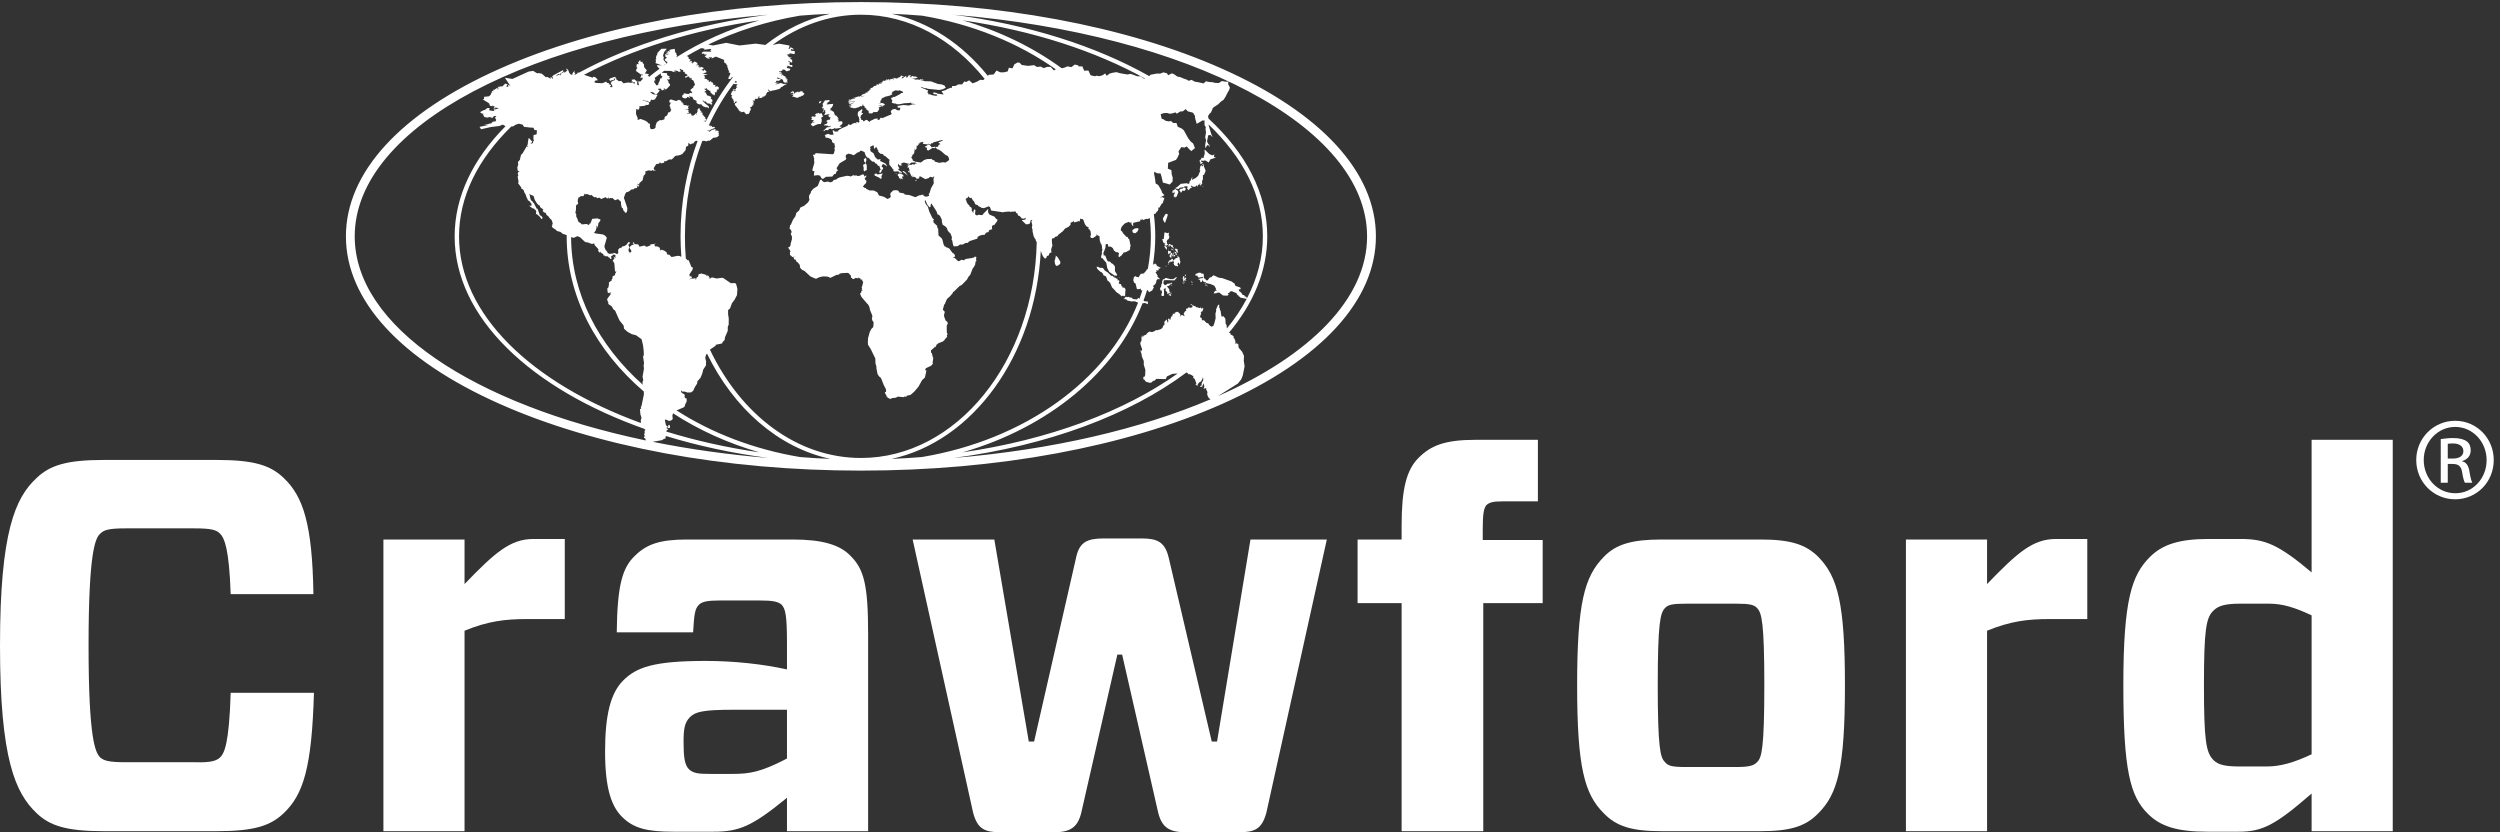 <?xml version="1.0" encoding="UTF-8" standalone="no"?>
<!-- Created with Inkscape (http://www.inkscape.org/) -->

<svg
   version="1.1"
   id="svg1"
   width="660.827"
   height="219.987"
   viewBox="0 0 660.827 219.987"
   sodipodi:docname="Crawford-Logo-White.eps"
   xmlns:inkscape="http://www.inkscape.org/namespaces/inkscape"
   xmlns:sodipodi="http://sodipodi.sourceforge.net/DTD/sodipodi-0.dtd"
   xmlns="http://www.w3.org/2000/svg"
   xmlns:svg="http://www.w3.org/2000/svg">
  <rect x="0" y="0" width="660.827" height="219.987" fill="#333333" stroke="none"/>
  <defs
     id="defs1" />
  <sodipodi:namedview
     id="namedview1"
     pagecolor="#ffffff"
     bordercolor="#000000"
     borderopacity="0.25"
     inkscape:showpageshadow="2"
     inkscape:pageopacity="0.0"
     inkscape:pagecheckerboard="0"
     inkscape:deskcolor="#d1d1d1">
    <inkscape:page
       x="0"
       y="0"
       inkscape:label="1"
       id="page1"
       width="660.827"
       height="219.987"
       margin="0"
       bleed="0" />
  </sodipodi:namedview>
  <g
     id="g1"
     inkscape:groupmode="layer"
     inkscape:label="1">
    <g
       id="group-R5">
      <path
         id="path2"
         d="M 563.879,37.941 C 537.523,12.648 504.848,2.121 431.074,2.121 H 205.527 C 132.805,2.121 99.078,12.648 72.734,37.941 30.566,78.012 0,145.469 0,371.012 c 0,226.597 30.566,294.047 72.734,333.051 26.344,25.281 60.071,35.839 132.793,35.839 h 225.547 c 73.774,0 106.449,-10.558 132.805,-35.839 38.988,-36.887 56.906,-92.731 59.016,-230.844 H 458.477 c -3.164,91.703 -12.649,111.742 -21.082,120.179 -7.372,7.364 -16.868,10.543 -50.594,10.543 H 249.789 c -33.723,0 -43.207,-3.179 -50.586,-10.543 -9.48,-8.437 -23.187,-34.808 -23.187,-222.386 0,-187.614 13.707,-212.903 23.187,-222.391 7.379,-6.351 16.863,-9.48 50.586,-9.48 h 137.012 c 33.726,-1.063 43.222,3.129 50.594,9.48 8.433,8.43 17.918,26.359 21.082,128.57 H 623.949 C 619.73,128.578 602.867,74.82 563.879,37.941"
         style="fill:#ffffff;fill-opacity:1;fill-rule:nonzero;stroke:none"
         transform="matrix(0.133,0,0,-0.133,0,219.987)" />
      <path
         id="path3"
         d="M 762.012,2.121 V 581.789 h 161.25 V 493.27 c 60.078,62.191 90.648,89.582 137.028,89.582 h 62.18 V 423.699 h -74.84 c -44.27,0 -77.989,-4.211 -124.368,-23.168 V 2.121 h -161.25"
         style="fill:#ffffff;fill-opacity:1;fill-rule:nonzero;stroke:none"
         transform="matrix(0.133,0,0,-0.133,0,219.987)" />
      <path
         id="path4"
         d="m 1564.08,146.5 v 96.969 h -106.46 c -61.13,0 -75.88,-4.219 -86.42,-14.75 -10.54,-10.539 -12.65,-23.18 -12.65,-49.528 0,-29.519 2.11,-45.332 10.54,-53.761 8.43,-8.442 20.03,-9.481 41.1,-9.481 h 45.33 c 33.72,0 55.85,3.153 108.56,30.551 z m -302.5,402.641 c 23.2,23.168 49.54,32.648 103.29,32.648 h 210.79 c 59.03,0 93.82,-10.551 114.89,-32.648 26.35,-26.352 34.79,-56.93 34.79,-154.93 V 2.121 H 1564.08 V 68.5 C 1494.51,11.609 1469.22,1.051 1417.57,1.051 h -79.03 c -51.66,0 -79.07,6.328 -102.25,29.508 -20.02,20.043 -33.72,53.77 -33.72,129.632 0,71.688 10.54,115.95 35.83,141.239 26.36,26.359 60.09,39.031 164.42,39.031 55.86,0 113.83,-6.332 161.26,-16.883 v 51.633 c 0,56.93 -3.16,68.519 -10.54,76.961 -7.38,6.316 -17.93,8.398 -42.17,8.398 h -82.2 c -22.14,0 -33.73,-2.082 -40.05,-8.398 -8.44,-8.442 -9.48,-20.031 -11.6,-54.813 h -151.77 c 1.06,94.852 11.6,128.59 35.83,151.782"
         style="fill:#ffffff;fill-opacity:1;fill-rule:nonzero;stroke:none"
         transform="matrix(0.133,0,0,-0.133,0,219.987)" />
      <path
         id="path5"
         d="m 1976.16,581.789 68.51,-401.559 h 10.54 l 83.26,364.68 c 6.32,31.61 22.14,38.988 54.82,38.988 h 75.87 c 31.62,0 46.39,-7.378 53.77,-38.988 l 85.36,-364.68 h 10.54 l 66.4,401.559 h 151.75 L 2516.86,38.988 C 2508.4,7.379 2494.71,0 2463.1,0 h -106.45 c -32.69,0 -47.43,9.512 -54.8,38.988 l -71.67,314.114 h -9.49 L 2149.01,38.988 C 2141.64,8.441 2125.82,0 2094.21,0 H 1987.76 C 1956.13,0 1942.44,7.379 1934,38.988 L 1813.84,581.789 h 162.32"
         style="fill:#ffffff;fill-opacity:1;fill-rule:nonzero;stroke:none"
         transform="matrix(0.133,0,0,-0.133,0,219.987)" />
      <path
         id="path6"
         d="M 2785.64,2.121 V 455.332 h -87.5 v 126.457 h 87.5 v 27.41 c 0,72.715 9.46,110.672 33.7,134.91 24.23,24.25 51.66,35.821 113.84,35.821 h 123.3 V 657.684 H 2988 c -21.11,0 -27.43,-2.118 -33.76,-7.383 -5.25,-6.321 -7.36,-17.93 -7.36,-46.36 V 580.75 h 119.1 V 455.332 H 2947.92 V 2.121 h -162.28"
         style="fill:#ffffff;fill-opacity:1;fill-rule:nonzero;stroke:none"
         transform="matrix(0.133,0,0,-0.133,0,219.987)" />
      <path
         id="path7"
         d="m 3308.38,140.18 c 6.33,-8.41 14.75,-10.551 42.17,-10.551 h 100.12 c 27.4,0 35.84,3.191 42.16,10.551 8.42,8.441 13.68,27.41 13.68,151.789 0,124.363 -5.26,143.312 -13.68,152.82 -6.32,7.383 -14.76,9.473 -42.16,9.473 h -100.12 c -27.42,0 -35.84,-2.09 -42.17,-9.473 -8.43,-9.508 -13.7,-28.457 -13.7,-152.82 0,-124.379 5.27,-143.348 13.7,-151.789 z M 3187.17,37.941 c -37.94,37.957 -52.69,90.637 -52.69,254.028 0,164.41 14.75,216.062 52.69,255.031 24.25,25.309 55.86,34.789 114.89,34.789 h 197.1 c 59.01,0 89.57,-9.48 114.88,-34.789 37.94,-38.969 52.68,-90.621 52.68,-255.031 0,-164.43 -14.74,-216.071 -52.68,-254.028 -25.31,-26.332 -55.87,-35.82 -114.88,-35.82 h -197.1 c -59.03,0 -89.6,9.488 -114.89,35.82"
         style="fill:#ffffff;fill-opacity:1;fill-rule:nonzero;stroke:none"
         transform="matrix(0.133,0,0,-0.133,0,219.987)" />
      <path
         id="path8"
         d="M 3787.93,2.121 V 581.789 h 161.26 V 493.27 c 60.08,62.191 90.64,89.582 137.02,89.582 h 62.17 V 423.699 h -74.84 c -44.25,0 -77.96,-4.211 -124.35,-23.168 V 2.121 h -161.26"
         style="fill:#ffffff;fill-opacity:1;fill-rule:nonzero;stroke:none"
         transform="matrix(0.133,0,0,-0.133,0,219.987)" />
      <path
         id="path9"
         d="m 4594.21,154.941 v 276.137 c -33.71,15.813 -57.96,23.184 -84.32,23.184 h -57.97 c -29.51,0 -43.2,-4.211 -52.68,-13.692 -14.77,-13.699 -19,-37.941 -19,-148.601 0,-110.66 4.23,-133.86 19,-148.617 9.48,-9.493 23.17,-12.653 52.68,-12.653 h 52.71 c 27.39,0 53.73,7.379 89.58,24.242 z m 0,-152.82 V 76.949 C 4521.47,13.719 4496.19,1.051 4448.76,1.051 h -61.13 c -61.14,0 -93.8,10.559 -119.1,35.828 -34.78,34.812 -48.48,85.391 -48.48,255.09 0,170.722 16.87,219.211 52.71,255.031 25.29,25.309 59.03,35.852 116.99,35.852 h 63.22 c 48.49,0 74.83,-10.543 141.24,-66.391 V 779.93 h 161.25 V 2.121 h -161.25"
         style="fill:#ffffff;fill-opacity:1;fill-rule:nonzero;stroke:none"
         transform="matrix(0.133,0,0,-0.133,0,219.987)" />
      <path
         id="path10"
         d="m 4864.81,742.684 h 10.04 c 11.39,0 21,4.082 21,14.824 0,7.539 -5.45,15.234 -21,15.234 -4.55,0 -7.73,-0.418 -10.04,-0.762 z m 0,-48.106 h -13.94 v 86.809 c 7.38,0.937 14.28,2.031 24.67,2.031 13.18,0 21.74,-2.695 26.97,-6.516 5.14,-3.855 7.91,-9.675 7.91,-18.015 0,-11.438 -7.54,-18.352 -16.91,-21.125 v -0.723 c 7.63,-1.348 12.81,-8.281 14.53,-21.016 2.2,-13.515 4.06,-18.71 5.58,-21.445 h -14.68 c -1.88,2.735 -4.05,10.703 -5.79,22.149 -1.99,10.976 -7.54,15.195 -18.65,15.195 h -9.69 z m 14.54,110.957 c -34.26,0 -62.31,-29.394 -62.31,-65.703 0,-37.012 28.05,-66.074 62.64,-66.074 34.57,-0.332 62.34,29.062 62.34,65.781 0,36.602 -27.77,65.996 -62.34,65.996 z m 0.33,12.18 c 42.52,0 76.5,-34.649 76.5,-77.883 0,-43.906 -33.98,-78.125 -76.83,-78.125 -42.52,0 -77.21,34.219 -77.21,78.125 0,43.234 34.69,77.883 77.21,77.883 h 0.33"
         style="fill:#ffffff;fill-opacity:1;fill-rule:nonzero;stroke:none"
         transform="matrix(0.133,0,0,-0.133,0,219.987)" />
      <path
         id="path11"
         d="m 2717.02,1184.31 c 0,-124.15 -113.45,-236.505 -296.64,-317.662 l 39.86,25.118 6.61,8.324 3.08,7.676 3.64,18.312 -1.67,11.156 0.51,9.454 -3.62,8.07 -7.16,8.469 -0.58,7.519 -0.79,-1.156 -2.53,3.387 -0.64,-2.36 -1.44,-0.359 -0.65,6.683 -2,4.653 -1.65,1.179 0.83,2.29 -3.52,3.031 -2.59,0.66 -0.9,3.496 -2.91,0.176 -0.05,0.027 c 48.9,58.297 76.41,123.297 76.41,191.857 0,85.62 -42.69,165.76 -116.74,234.11 l -0.98,4.75 2.4,4.1 3.58,3.52 3.8,8.94 5.43,3.8 4.4,2.7 6.27,6.14 5.03,3.34 3.52,5.49 4.33,8.49 3.38,5.92 1.33,4.3 -3.46,6.93 0.33,4.89 h -5.91 l -7,1.29 -5.85,-3.91 -6.96,0.13 -6.41,1.57 -5.72,0.23 -6.82,1.5 -4.22,-4.29 -3.74,0.75 -7.33,1.65 -6.9,1.14 -6.11,3.48 -5.94,-1.81 -4.2,2.6 -5.46,1.73 -6.57,2.89 -6.1,1.15 -6.28,4.46 -4.64,1.98 -7.41,-3.68 -2.45,3.86 -7.16,1.79 -6.04,-2.5 -7.09,0.1 -6.38,-1.28 -5.85,-1.05 -2.55,-2.76 c -105.05,59.34 -239.19,102.41 -389.26,122.06 467.77,-38.49 822.13,-221.05 822.13,-440.5 z m -1731.418,252.1 -0.852,-1.17 -1.621,1.39 z m -280.629,-252.1 c 0,219.45 354.547,402 822.347,440.5 -144.07,-18.87 -273.39,-59.37 -376.46,-115.09 h -2.88 l -0.79,-1.97 c -1.64,-0.89 -3.35,-1.74 -4.97,-2.66 l -0.75,-0.07 2.29,3.78 -1.99,0.19 v 4.23 h -0.92 l 0.46,-0.95 -0.41,-0.58 -0.57,0.15 -3,-3.98 1.4,-0.96 -2.27,-1.13 -1.6,-0.25 -3.13,3.28 -2.54,6.15 -3.18,2.98 -0.84,-1.65 2.59,-1.8 -6.41,-5.68 0.94,2.89 -6.35,-3.04 -3.06,-5.29 v 3.21 l -8.39,-4.14 4.74,4.47 3.95,0.27 5.77,4.52 0.85,0.73 -0.85,2.28 -18.59,-9.95 -3,-2.66 1.85,-3.52 -0.39,-1.63 -2.29,3.19 -3.15,0.39 1.67,-2.38 -1.09,-0.36 -5.31,3.13 h -4.22 l -7.67,6.82 -7.59,1.26 -1.14,-0.92 -8.44,5.15 -9.09,-1.38 -32.03,-14.62 -14.99,2.28 11.53,-17.33 -3.77,3.39 -1.4,-1.2 0.38,-3.24 -0.38,0.24 -3.98,1.11 3.33,3.5 -4.9,2.1 -5.743,-5.6 -5.223,-0.3 -0.238,-1.49 -1.434,0.68 2.227,1.89 -3.621,-1.89 -1.149,-0.97 2.907,-1.56 -1.758,-0.2 -0.449,-2.64 -1.243,0.89 0.872,1.95 -0.872,0.94 -7.449,-4.99 0.504,1.54 -0.504,0.16 -1.172,-2.47 2.278,-1.95 -3.243,1.51 -2.207,-2.53 2.586,-0.21 -3.05,-0.51 2.109,-1.59 -2.109,0.81 -0.454,-2.72 -3.738,-4.09 -10.027,-1.12 -0.125,-3.87 h 0.765 l -3.195,-1.38 10.914,-6.51 2.035,-1.78 1.032,-4.03 3.711,-1.12 1.839,1.84 -0.086,-1.84 3.54,0.5 0.593,-0.82 -1.75,-1.59 2.535,-2.07 0.332,1.37 7.422,-1.24 -5.054,-1.8 -4.375,1.02 -1.743,1.8 0.883,-1.8 -0.246,-1.47 1.996,-0.19 -1.492,-3.13 -8.105,0.94 -1.871,1.45 1.347,0.74 v 2.31 l -0.875,0.49 h -3.047 l -4.992,-3.02 1.059,-1.17 -3.172,0.24 -7.899,-4.21 3.368,-2.76 4.796,-0.79 -2.695,-0.93 3.195,-5.22 5.555,-1.2 5.633,1.2 2.168,-1.57 0.223,1.05 -1.657,0.81 h 1.434 l 1.652,-2.97 4.176,4.74 4.395,-0.58 -0.707,-2 h -2.399 l 2.902,-5.14 -1.21,-3.13 -5.25,-0.39 -3.336,-3.44 -2.864,-0.47 -11.215,-2.67 9.415,0.22 -18.559,-4.08 2.973,-4.74 19,4.35 17.23,2.16 6.992,2.74 5.489,-3.15 c -64.399,-64.94 -101.215,-139.59 -101.215,-219 0,-161.28 151.505,-303.017 378.845,-383.15 l 0.39,-1.922 -0.84,1.496 -0.98,-0.957 1.19,-1.464 -1.28,-1.387 0.58,-2.317 -1.3,-4.211 1.3,-2.554 -1.85,-3.594 3.08,-2.035 0.71,-3.203 -0.29,-0.215 C 941.543,850.441 704.973,1005.09 704.973,1184.31 Z m 1571.377,313.1 -2.77,0.38 -6.77,4.57 -6.83,0.09 -5.87,2.29 -6.87,2.43 -7.1,-1.15 -6.04,1.15 -2.09,0.35 -6.78,1.14 -6.06,1.97 -7.16,-1.05 -6.54,-1.74 -6.07,-4.49 -2.86,4.72 -4.99,-3.48 -6.42,-1.95 -6.18,0.91 -3.05,-1.1 -8.48,2.03 -4.24,9.39 -8.43,-0.4 -3.66,8.67 -7.3,-0.1 -0.98,2.19 -6.78,1.5 -6.72,-5.12 -7.82,1.53 -6.57,-2.78 -4.21,-0.82 -0.46,-0.27 c -56.44,41.29 -123.23,74.01 -197.08,95.34 139.55,-20.28 264.34,-61.04 363.27,-116.15 z m -956.82,-715.492 3.46,0.566 -0.58,2.68 1.35,2.258 c 63.13,-19.406 131.44,-34.141 203.34,-43.555 -80.4,6.606 -157.41,17.469 -229.88,32.094 l 19.01,3.402 z m 24.8,758.372 1.31,3.96 -1.88,2.32 0.59,2.08 -3.56,2.08 1.24,1.26 -1.42,5.05 -9.29,-1.84 -1.34,-1.45 1.18,-0.88 v -1.54 l -3.7,1.8 0.67,-2.72 -3.16,1.58 -0.18,-1.26 0.71,-0.92 4.82,-1.65 -7.52,0.49 6.6,-3.99 -7.59,1.8 0.99,-5.71 2.87,-0.69 -4.8,-4.7 2.7,-3.5 2.72,-0.47 -0.29,-3.21 c -0.34,-0.23 -0.67,-0.45 -0.99,-0.68 l -5.71,6.63 -0.76,1.96 0.76,3.97 -1.58,3.01 2.05,7.04 5.49,7.13 -10.75,-0.2 -7.51,-7.66 -1.2,-4.16 0.81,-0.56 h -1.39 l -1.61,-4.6 0.16,-2.41 h 1.21 l -2.25,-2.29 1.04,-2.48 -0.95,-4.19 13.04,-4.75 -10.06,0.76 0.63,-0.76 -0.63,-1.15 4.89,-5.48 c -7.07,-5.21 -13.98,-10.56 -20.72,-16.04 l -2.86,3.75 2.08,-0.43 0.08,2.1 -8.02,1.6 3.39,3.4 -1.96,1.94 3.81,-0.41 -6.32,7.39 -0.38,5.62 -2.75,2.96 -0.05,2.46 -3.15,-0.96 -1.11,1.19 0.66,1.34 -2.02,0.74 -3.34,-4.44 0.96,-1.29 -0.13,-2.39 -1.84,1.33 -1.67,-1.33 -0.43,-4.95 1.99,-1.82 -2.56,-3.09 v -3.28 l 9.49,-6.68 3.15,0.67 0.05,-2.5 -1.01,-0.47 0.57,2.05 -1.78,-0.75 -2.2,-6.3 2.49,0.17 0.92,1.24 -0.92,-0.25 0.64,1.73 1.79,-4.2 -4.92,-5.45 -4.08,0.57 0.45,-1.31 -0.45,-2.23 1.33,-1.65 v -3.25 c 0,0 -0.01,-0.02 -0.02,-0.02 l -1.31,0.82 0.45,0.92 -2.08,-0.92 v 1.49 l -1.74,0.96 1.74,0.95 -0.64,0.96 0.64,4.7 -2.91,-2.15 0.49,2.79 -1.84,-0.35 -1.39,2.17 -6.18,-0.9 2.81,-5.38 3.93,0.67 v -2.25 l -0.56,-0.72 -3.86,1.42 -1.79,3 -0.73,-0.45 1.57,-2.55 -8.57,0.88 -8.71,-1.58 -4.36,4.48 -6.03,-0.28 v 1.2 l -4.3,2.23 1.09,0.53 -1.38,1.86 0.61,0.32 -2.8,2.45 -9.59,-3.2 -1.94,-2.88 3.77,-2.23 1.31,0.26 -1.16,1.3 1.5,0.67 3.82,-1.02 0.19,1.8 -0.37,0.67 h 1.08 l -0.71,0.7 3.52,1.04 -2.56,-4.5 -5.31,-1.7 -0.58,-1.03 0.58,-0.17 -1.93,-1.8 3.62,-6.12 -0.51,-0.53 0.88,-1.24 -2.64,-0.24 v -1.45 l -2.68,2.93 2.47,0.84 -0.98,1.7 -2.29,0.83 -0.43,2.32 -0.91,-2.32 -0.19,3.28 h -3.46 l -1.58,2.71 -7.7,-3.25 -12.52,0.54 -4.03,1.8 1.48,0.75 v 1.49 l 2.25,0.66 -1.14,0.29 h 4.48 l -0.75,2.7 -4.57,4.23 -4.42,0.17 1.17,-1.84 -4.48,1.19 -13.79,4.68 -0.14,0.08 c 96.46,51.03 215.66,88.89 348.32,108.16 -60.19,-17.37 -115.69,-42.34 -164.75,-73.32 z m 750.2,-26.24 -6.5,7.07 -6.53,0.08 -7.25,-2.53 -6.07,3.09 -7.14,-0.86 -5.85,3.69 -5.74,-0.79 -6.34,-0.67 -5.67,0.8 -6.86,1.02 -3.99,4.25 -4.01,0.8 -6.45,-3.76 -3.98,-8.11 -7.04,1.29 -2.33,-7.24 -7.81,-1.94 -7.2,0.16 -7.16,3.47 -5.36,-7.31 -2.04,-0.77 -7.98,-0.28 -1.96,-2.18 c -51.03,63.34 -117.21,107.27 -190.94,123.26 20.26,-0.86 40.37,-2 60.18,-3.68 100.9,-16.93 192.11,-54.42 265.87,-106.65 z m -954.1,-332.71 5.44,2.72 2.11,0.51 4.99,-2.23 6.13,-5.81 4,-3.51 5.9,-1.03 6.69,-2.68 h 2.33 l 1.9,0.9 h 1.18 l 0.81,-1.92 h -0.81 v -0.59 l 8.33,-9 -0.65,-2.97 1.36,-2.27 2.64,-1.92 0.33,1.63 -1.07,0.55 h 1.26 l 2.2,-2.8 3.56,-1.8 0.24,-2.71 1.67,-0.72 0.13,1.28 1.18,-1.55 0.66,-1.31 0.64,0.89 4.64,-0.6 2.12,-2.73 1.52,0.66 0.55,-2.89 h 1.68 l 1.88,1.52 -1.73,2.27 0.34,1.17 5.62,4.15 3.58,-2.57 -0.89,-0.96 0.41,-4.06 -3.6,3.43 -0.13,-1.14 1.63,-2.69 -1.5,-2.55 -1.15,0.2 -0.75,-2.42 3.16,-4.93 1.3,-16.44 h 3.04 l -2.76,-4.46 -0.42,-2.85 -4.81,-2.37 0.09,-4.36 -2.03,-1.5 1.02,-1.54 -6.44,-4.96 0.41,-3.62 -1.21,-5.94 -2.27,-2.21 0.87,-7.93 2.91,-1.7 2.06,3.07 0.7,-2.25 v -3.26 l -2.43,-2.79 -4.48,-6.38 1.67,-5.36 1.25,-1.46 -0.8,-2.55 6.93,-4.61 3.53,-6.07 3.45,-2.74 8.43,-18.98 8.41,-10.62 0.92,-6.32 7.08,-6.254 8.24,-4.461 8.54,-2.269 10.94,-7.821 2.86,-11.8 1.27,-10.352 0.38,-9.277 -1.54,-3.004 1.97,-13.617 -0.91,-3.766 0.67,-7.078 -2.75,-15.434 1.39,-7.187 -1.39,-2.949 -0.07,-2.817 0.68,-3.328 c -88.31,78.555 -142.12,181.174 -142.64,293.454 z m 172.86,327.06 v -4.06 l 3.38,-2.51 -2.1,-1.95 2.1,-0.99 -4.89,-1.11 -0.13,-3.01 -3.02,-6.06 -0.3,-2.9 -3.34,-1.76 -4.74,6.75 0.81,4.71 0.22,-1.4 1.46,0.13 -1.44,5.08 c 3.92,3.09 7.95,6.09 11.99,9.08 z m 336.6,118.19 c -46.61,-10.11 -90.09,-31.46 -128.72,-61.86 l -19.21,2.58 -32.21,-3.66 -26.46,5.23 -25.96,-5.23 -9.8,1.79 c 55.23,26.79 116.66,46.48 182.21,57.47 19.8,1.68 39.9,2.82 60.15,3.68 z m -185.74,-134.36 -1.18,-0.27 1.12,-0.49 -0.71,-0.93 -1.08,0.27 1.08,-1.02 1.18,0.24 -0.12,-1.18 -4.27,1.78 c 0.68,0.86 1.26,1.8 1.93,2.66 z m -105.36,-647.796 2.32,2.382 0.39,2.922 3.28,6.5 -0.17,6.133 h -2.29 l -1.92,2.961 0.61,4.16 -7.01,4.715 -0.79,4.211 3.24,-2.785 3.95,0.308 5.81,-1.988 7.32,0.254 4.08,3.125 3.32,7.277 4.59,7.157 0.57,4.504 6.04,6.859 3.42,7.996 2.06,8.316 5.55,8.575 v 7.285 l 0.6,0.801 -1.16,1.859 -0.93,5.625 1.49,5.117 1.96,2.574 c 52.94,-108.675 141.46,-186.937 245.33,-209.246 -20.34,0.836 -40.53,1.973 -60.42,3.668 -91.76,15.348 -175.51,47.719 -245.42,92.692 z m -98.85,324.996 0.58,-0.77 -5.83,-2.43 -3.38,-3.29 0.41,-2.73 2.56,-3.41 0.61,-2.67 -3.08,-2.6 -2.46,3.7 -0.31,2.47 1.76,4.74 -2.01,5.35 2.52,2.07 0.72,2.12 -2.68,1.16 -1.97,-1.98 -1.15,-2.5 -5.01,-3.58 -5.23,-1.16 -1.44,-3.45 -0.47,1.16 -2.47,-0.5 -3.19,-3.65 0.37,-6.06 -2.31,-2.51 -4.76,2.18 -2.15,0.45 -1.51,-2.24 -1.17,1.17 -4.88,-1.17 -4.41,1.76 -0.46,2.25 -1.17,1.21 -2.76,3.42 -1.47,3.99 -0.56,2.66 4.87,17 -3.47,4.16 -4.22,2.26 -15.34,2.17 -2.41,1.25 3.39,4.46 1.62,6.28 -1.22,1.57 1.22,1.56 h 0.75 l -0.75,-1.56 1.1,-2.45 2.42,5.94 -0.7,0.75 0.77,0.75 -0.54,0.41 4.84,7.18 -0.73,1.78 -2.42,0.64 -1.17,-0.64 0.24,1.28 -1.64,0.65 -10.87,-1.03 -3.37,-8.86 -2.49,-1 0.15,-1.6 -1.59,-0.61 -3.62,1.93 -9.86,-0.88 -2.27,2.7 -3.03,1.51 -1.78,2.11 -1.35,4.44 -2.84,5.88 0.62,2.68 -1.93,3.86 1.16,6.39 v 7 l 1.58,3.09 2.38,0.41 0.26,1.88 -0.88,4.83 0.49,2.23 -0.84,0.69 h 1.35 v 2.97 l 4.53,2.49 -0.07,1.46 3.89,-0.62 2.51,0.62 1.8,4.74 0.94,-1.04 -0.53,-0.96 3.98,1.2 7.44,-2.83 1.71,1.06 4.92,-4.36 2.98,-0.72 1.02,1.45 2.36,-3.11 4.48,1.18 3.77,-2.69 4.36,1.66 4.09,1.9 3.14,-2.39 1.84,0.17 1.31,3 0.19,-3.69 4.37,1.62 v -0.61 l 3.21,0.22 4.98,-4.42 6.04,2.3 5.77,-5.22 0.25,-7.59 1.23,0.41 -0.66,-2.78 1.88,-2.83 0.84,0.26 1.54,-5.25 1.67,-0.94 1.27,-3.33 3.54,1.05 0.92,3.88 0.21,4.59 -6.86,20.43 3.09,8.78 1.84,0.99 -0.61,1.52 h 2.87 l 4.54,2.25 2.19,2.57 5.33,0.82 2.17,1.95 4.93,0.58 0.19,1.28 -1.22,0.2 1.67,1.37 -1.74,1.31 1.51,0.25 1.62,-1.8 1.89,1.35 -0.32,2.08 -0.71,-1.43 -0.22,1.76 -2.67,0.74 0.64,1.99 0.37,-1.77 1.84,0.52 1.51,-1.03 -0.12,2.57 6.53,5.85 2.2,9.13 2.15,2.13 1.77,3.11 -0.99,2.15 0.61,1.08 5.83,2.11 6.89,-0.74 1.75,1.74 0.84,-1.45 5.44,-0.24 v 1.69 l -0.71,-1.45 -1.54,0.22 -2.24,4.51 5.09,8.15 5.36,0.81 2.16,3 1.85,-2.5 6.04,1.52 0.82,0.53 -0.52,0.77 0.71,2.06 3.02,-0.64 3.13,2.01 2.7,1.65 h 5.63 l 3.42,3.24 3.59,3.92 8.05,1.27 5.66,2.19 6.78,7.91 0.92,6.71 4.35,2.17 0.36,5.79 4.2,-3.33 2.37,1.74 3.44,0.33 2,3.3 2.58,1.81 h 3.76 c -21.59,-57.74 -34,-121.89 -34,-189.74 0,-13.62 0.67,-27.03 1.63,-40.33 l -1.34,0.4 -0.9,-0.93 -0.19,1.7 -5.49,0.37 -11.43,-2.45 -4.48,4.5 -4.19,0.71 -1.55,4.55 -5.47,3.68 -1.39,-0.16 -2.25,1.58 -1.97,-1.42 -2.21,0.18 0.88,1.76 -1.57,3.78 -4.4,2.17 -3.46,-0.49 -1.68,2.63 -1.88,0.48 4.59,2.74 -11.44,-1.68 -0.68,-0.6 2.53,-0.37 -7.18,-3.13 -2.83,-0.39 -3.19,2.49 -10.06,-2.41 -2.46,4.61 -7.01,0.52 -2.54,4.48 -1.35,-3.43 z m 589.85,87.23 0.28,-0.3 -0.07,-0.43 z m 22.17,214.67 3.65,-5.13 -12.6,1.77 -0.53,-0.32 -0.27,0.96 1.31,0.11 -7.46,1.8 -1.99,-1.43 0.63,-0.95 3.28,-1.77 3.03,0.45 2.12,-2.65 -3.8,-0.53 -7.01,1.29 -3.26,1.44 -5.18,0.45 1.39,0.83 -0.51,1.44 -2.57,2.24 1.94,0.47 0.41,2.35 -14.9,6.39 2.36,0.41 5.69,-2.22 4.81,-0.1 0.28,-0.97 23.42,-2.46 6.47,1.13 6.05,2.65 0.92,1.97 -1.22,0.41 -0.72,2.3 -5.74,2.51 -7.72,0.95 -13.98,5.2 -13.13,0.41 -1.1,1 -1.67,-0.48 0.32,0.68 -5.04,0.74 0.66,1.2 4.06,-0.97 0.97,0.97 -6.29,1.13 0.11,-0.94 -0.94,0.12 -0.54,-0.91 -3.88,0.91 -6.91,-0.68 1.78,1.3 -6.83,1.78 7.32,-0.45 5.09,2.23 -5.36,1.72 -3.41,-0.25 -0.75,1.24 -3.34,-0.62 v -1.91 h -2.99 l 1.68,1.07 -3,-0.19 1.63,0.66 -1.09,0.37 2.46,0.19 0.59,1.22 -4.43,0.73 -2.79,-4.05 -2.48,-0.67 v 3.61 l -8.04,-5.51 -1.01,0.47 1.12,2.1 3.84,2.49 -3.35,-0.39 -1.5,1.22 -3.35,-1.07 1.8,-1.18 -7.12,-2.72 -0.26,-1.48 -2.07,0.76 0.21,0.56 -2.8,-0.29 -2.5,1.06 -0.7,-0.92 -1.28,0.92 v -1.06 l 2.25,-0.31 0.38,-2.26 -4.07,1.83 0.39,-0.7 -3.46,-0.3 -0.53,-0.64 0.17,-0.79 -1.95,-1.58 0.32,0.98 v 2.54 l -2.59,-1.29 -0.76,-1.69 -0.47,1.95 -2.28,-0.12 -0.63,-1.59 2.36,-1.45 -4.12,1.65 h -1.32 l 2.14,-1.21 -1.16,-0.3 -1.93,0.3 -0.32,1.01 -1.15,-1.22 0.68,-0.52 -3.22,-1.18 1.63,-0.9 -1.05,0.16 0.27,-0.54 -6.3,-1.42 5.52,-0.32 -1.49,-0.98 -4.93,0.29 0.1,-2.03 -1.31,-0.52 -1.36,1.55 -2.38,-1.7 0.58,-0.9 -1.55,-0.58 h 2.75 l -6.15,-0.53 -2.04,-2.74 -4.78,-1.66 -0.19,-0.77 0.99,-0.1 -1.68,-0.37 1.29,-1 -4.71,-1.72 2.76,0.43 0.66,-0.88 -2.05,0.45 -0.33,-1.39 -1.34,-0.18 0.87,-1.4 -1.88,1.04 -1.16,-1.51 1.59,0.47 0.19,-0.98 -5.28,-1.28 -0.57,-0.82 0.71,-0.11 -0.14,-1.07 -2.38,0.26 -4.65,-2.25 v -0.62 l -1.95,-0.61 2.38,-1.46 6.03,1.27 -6.46,-2.18 -1.95,1.37 -2.25,-0.6 0.6,-0.77 -0.93,-0.19 -0.74,0.77 -2.55,-0.32 -5.45,-2.05 -3.56,-0.61 3.56,-0.88 -0.44,-0.58 -6.14,-0.11 1.39,-0.23 -0.62,-0.47 0.19,-0.92 -1.14,0.76 -1.81,-0.87 0.75,-0.5 -5.17,0.39 0.39,-0.93 6.02,-0.16 -7.14,-0.67 1.64,-0.58 -1.64,-1.05 0.45,-1.07 6.51,0.22 0.95,0.85 v -0.67 l 2.68,-0.18 2.69,1.62 -0.97,-1.44 1.63,0.29 -2.94,-0.84 0.21,-0.67 -1.26,-0.25 -1.05,0.92 -8.45,-0.67 1.19,-0.45 v -0.43 l -1.83,0.09 0.92,-0.75 2.75,0.47 -2.75,-1.63 0.91,-0.68 1.32,0.57 0.13,-0.81 -1.03,-0.34 0.39,-0.45 4.51,2.68 h 3.63 l -2.06,-0.97 -0.62,0.61 -4.16,-2.66 h 3.21 l -5.84,-1.61 0.52,-0.56 5.32,0.88 -2.24,-2.43 -1.63,0.2 -0.64,-1.1 4.51,-1.76 1.94,0.34 -0.37,-1.12 h 5.41 l 7.5,2.29 2.67,1.8 2.88,-0.26 1.35,1.16 -0.92,1.65 1.28,-0.66 -0.36,1.18 1.28,0.34 0.57,-2.92 2.27,-0.49 -0.28,-0.53 0.28,-1.78 0.82,-1 1.3,0.34 0.24,-0.34 -1.37,-0.68 1.75,-0.1 v -0.94 h 1.22 l -0.56,-1.76 5.75,-3.35 -1.62,-0.51 0.57,-0.64 -1.26,-0.14 2.68,-2.15 -0.95,-0.78 h 6.7 l 1.82,2.44 8.06,0.31 3.72,4.96 -0.8,1.88 1.12,0.27 0.23,1.37 -1.94,0.64 2.31,0.22 -3.23,0.47 3.99,0.25 2.9,1.53 2.11,-0.63 1.98,1.04 v 0.51 l 1.74,0.25 -7.1,-0.25 -5.11,0.82 3.69,0.36 4.8,-0.77 3.37,0.58 1.67,1.52 -2.59,1.6 0.74,0.11 -4.93,1.42 -3.62,-1.69 -3.44,-0.41 4.83,1.29 -0.37,4.75 0.37,0.86 1.31,-0.32 0.55,2.73 -0.9,1.19 1.77,-0.23 0.85,0.77 v 1.31 l 1.12,-0.54 1.72,0.87 2.25,1.45 9.49,2.3 5.84,2.91 -2.36,2.1 2.36,1.6 -0.82,1.07 3.45,1.01 -1.13,0.98 2.18,-0.59 0.92,1.53 8.24,-0.71 0.74,0.96 6.32,-2.66 1.34,-2.42 -4.72,-0.77 -0.68,-1.38 -9.52,-5.01 -2.64,-1.12 h -2.76 l -0.41,-1.2 h -1.56 l -2.15,-1.54 1.44,-1.88 -0.3,-0.93 2.23,-2.43 h -0.99 v -1.35 l -0.94,-0.96 0.94,-1.05 -0.62,-0.49 6.43,-1.53 1.69,0.35 1.39,-1.5 1.33,0.34 0.63,-0.58 4.69,0.41 8.2,1.7 9.36,0.55 5.15,0.66 v -1.21 l -0.93,0.36 0.6,-0.97 6.82,-0.68 2.34,-0.85 -6.15,0.03 -4.31,-1.34 -1.36,0.38 -0.38,-1.2 -0.94,-0.15 -11.56,0.97 -11.53,-1.83 -0.41,-1.71 1.74,-0.13 -1.33,-0.41 0.95,-1.33 4.54,0.16 -0.98,-4.46 -0.96,-1.15 -4.18,0.62 -4.41,2.49 -4.48,-0.77 -3.71,-3.12 -0.3,-2.07 1.74,-3.69 -0.6,-1.17 -18.06,-7.53 -1.88,0.55 0.71,0.98 -2.7,-1.41 -1.68,-3.05 -3.06,-1.09 -1.16,2.48 1.16,-0.47 -0.61,1.2 -5.16,-0.24 -10.5,-5.04 -0.58,-0.43 1.04,-0.32 -0.41,-0.99 -1.19,0.59 -4.44,3.92 -2.14,-0.7 0.67,1.09 -4.22,-3.16 h -2.56 l 0.81,2.28 -3.49,0.26 -0.62,1 v 1.74 l -1.22,0.48 h 0.64 l -0.93,1.47 0.93,3.12 -0.47,0.76 h 1.2 l -0.15,1.13 1.65,0.36 v 1.72 l 0.65,-0.49 1.43,1.13 v 1.1 l -2.61,-0.1 0.53,1.09 h -1.03 l 1.68,4.16 -0.14,3.23 -7.95,-5.68 -0.96,-3.39 0.3,-5.25 2.01,-1.37 v -2.66 l 1.28,-2.55 -1.28,-1.26 1.78,-2.71 -1.84,-0.72 0.06,-2.73 -0.52,1.5 -1.15,-0.81 -0.64,1.27 -1.12,0.18 -1.61,-0.18 -0.79,-1.27 1.67,-1.44 -1.67,0.22 -1.41,1.22 -4.42,-1.22 -5.1,-3.32 -3.73,1.84 -2.53,-3.39 -10.71,-4.61 -7.02,-3.99 -0.82,-1.91 1.7,-0.33 -8.13,-0.67 -1.33,2.27 -3.08,0.28 2.08,-8.45 -6.14,-0.38 -4.35,2.06 -6.69,-2.28 -0.37,-1.71 2,0.47 -0.98,-1.21 0.98,-0.98 -1.37,-0.25 1.72,-2 2.05,0.39 7.61,-2.64 0.39,-1.73 3.84,-0.22 -2.17,-0.3 0.47,-3.05 1.33,-2.27 3.65,-1.73 v -3.8 l 2.32,-3.71 -1.63,1.94 -1.19,-5.5 1.19,-0.72 -2.05,-7.85 -2.29,-1.54 -33.91,2.23 -1.36,-2.74 -2.86,-0.25 -1.33,-1.96 2.23,-2.25 -0.67,-1.31 0.67,-1.36 0.72,0.28 -0.72,-3.49 0.72,-5.94 -4.2,-14.81 1.81,-1.95 2.39,0.51 -1.02,-9.37 7.71,0.91 4.35,-0.91 3.22,-5.32 2.81,-1.36 5.92,4.23 12.56,0.54 3.64,4.75 3.03,0.37 1.62,4.61 2.68,2.3 0.43,1.03 -2.05,1.31 -0.69,2.57 6.11,9.5 11.94,7.03 1.26,3.21 -1.06,0.97 -0.2,2.94 0.56,2.28 4.5,2.67 5.25,-1.01 5.77,-2.21 7.55,5.66 2.98,0.54 3.39,3.3 7.36,-3.08 2.09,-6.42 3.39,-4.67 2.38,-0.37 7.5,-7.59 h 3.58 l 3.49,-4.19 h 2.26 l 1.08,-2.88 2.38,-1.66 0.95,0.95 3.04,-8.59 -1.95,-1.07 -0.68,-2.87 0.29,-1.9 h 1.72 l 2.38,2.82 0.65,3.38 2.38,0.94 v 3.06 l -3.03,1.97 1.35,3.91 2.25,1.31 3.86,-2.05 2.38,-2.6 0.61,1.69 -2.99,4.16 -10.55,5.04 1.14,2.82 -0.77,0.8 -4.44,-1.07 -2.72,2.03 -3.05,3.36 -2.99,7.18 -5.79,3.98 -0.98,3.17 0.98,2.75 -0.98,0.92 v 1.91 l 5.03,2.74 h 2.38 v -1.36 l -0.25,-2.62 1.33,-2.25 0.65,-0.33 2.08,3.5 1.01,-0.32 1.54,-1.76 1.15,-3.86 2.02,-1.35 -1.41,-1.14 4.44,-4.67 4.56,-0.73 3.58,-2.9 h -2.39 l 4.43,-1.32 7.51,-6.66 1.27,-0.46 -1.11,-3.02 0.31,-6.24 h -0.47 l 4.6,-5.3 3.01,-4.54 v 0.59 l 1.82,-0.59 0.18,-0.69 h -2 l 2,-3.58 8.18,0.2 2.69,-1.22 -1.48,-1.01 3.81,-0.28 2.52,-1.89 -0.43,3.18 -7.76,4.86 2.36,0.43 -0.5,2.34 2.17,-1.44 -3.38,5.69 v 3.91 l 1.21,0.29 -0.1,-0.95 3.64,-3.58 -0.36,2.19 2.72,-1.86 -0.96,2.6 2.77,-0.94 -3.59,2.54 4.19,2.37 3,0.3 5.71,-1.76 4.09,-0.57 -2.96,-1.59 -0.41,-2 7.38,5.92 7.49,0.35 0.22,1.51 -4.74,2.11 -0.51,2.62 -2.66,3.95 2.09,2.02 0.1,2.48 2.76,1.94 1.12,2.69 1.19,8.63 0.65,-1.5 -0.75,-2.21 3.22,2.21 0.62,4.74 h -0.24 l 0.24,2.91 0.79,-1.59 3.24,2.92 -1.28,2.62 2.04,-1.7 1.04,2.7 6.35,1.9 1.69,-2.18 h -3.09 l 2.21,-0.72 -0.96,-1.29 9.62,-0.96 0.74,-0.99 -6.67,-4.03 4.56,-1.91 v -4.35 l 3.13,-0.88 8.04,5.23 5.11,-0.64 0.7,2.96 -8.04,-1.05 -1.12,2.7 -1.93,0.68 0.28,1.29 -2.04,-0.34 -2.27,2.29 1.61,-0.41 0.24,1.4 2.18,-2.69 1.01,1.29 0.92,-1.54 v 1.54 l 1.5,2.42 0.75,-1.45 2.59,2.38 17.93,4.97 0.97,-1.3 -4.85,-1.74 0.41,-0.94 -3.71,-0.33 -0.39,-1.04 4.1,-3.27 -3.13,-0.62 -2.68,-4.65 h -3.13 l -0.8,-1.24 3.7,-4.01 1.44,0.42 5.88,-3.72 8.17,-7.16 5.44,-2.86 2.03,-5.32 v -2.33 l -1.02,-0.78 -6.02,-4.13 -5.44,0.69 -6.74,-1.29 -9.17,2.46 -1.25,3.05 -2.52,-0.32 -2.56,2.65 -9.4,-0.34 -5.65,-1.99 -6.42,-4.91 -10.06,1.66 -1.16,-1.66 0.7,-1 3.74,-1.03 -4.44,-0.3 -0.75,-0.34 0.75,-1.25 h -0.75 l -6.3,0.55 0.47,-1.39 -5.48,0.49 -2.07,-2.39 -1.31,-3.49 3.72,0.25 -0.75,-2.39 1.39,-2.22 -0.98,-1.29 1.98,-1.73 h -2.7 l -1,1.73 -0.5,-2.65 4.2,-1.59 -0.18,-1.89 1.56,-0.78 -0.62,-1.33 1.61,-1.38 -0.99,-1.16 5.14,0.32 -4.66,-2.66 3.09,0.55 v -0.96 l 2.78,1.5 1.6,-1.5 1.29,0.74 1.02,-2.65 2.88,-0.94 3.44,0.94 0.65,3.65 1.72,0.15 10.06,-5.53 6.77,2.19 2.18,2.19 1.93,0.22 3.35,-1.25 2.8,2.03 0.94,-1 -1.34,-1.31 -0.42,-3.2 v -1.41 l 0.42,-6.93 -5.53,-9.86 -2.66,-8.82 -1.45,-1.96 -0.46,-0.71 1.08,-3.2 -4.63,-1.62 h -3.27 l -2.1,1.76 v -0.25 -1.2 l -0.75,-0.31 v 1.51 l -1.37,0.62 0.43,0.75 1.69,-1.37 -1.69,2.18 -4.42,-0.41 -2.82,-1.15 1.02,1.15 -9.74,-4.48 -11.35,4.08 -9.63,1.14 -1.37,2.17 -9.42,1.8 -1.75,3.44 -4.53,1.33 -5.85,-0.59 -5.42,-5.18 -0.49,-2.97 1.11,-3.2 -1.37,-3.04 -5.19,-2.59 -6.99,4.34 -10.05,2.6 -3.34,6.54 -7.36,3.5 h -8.02 l -5.06,2.54 -1.45,0.39 -1.01,2.51 -1.44,-0.76 -2.29,1.53 -1.83,1.81 v 1.06 l 1.4,-0.32 0.43,1.8 3.73,3.34 1.37,3.28 -0.36,2.6 -2.07,1.54 -1.01,2.11 3.44,5.06 -0.36,1.54 -3.08,-2.13 -1,0.37 -0.34,2.91 -3.05,0.77 -5.29,-2.66 -4.42,-0.8 -3.28,1.93 -1.54,-1.29 -3.59,1.29 -5.59,-2.81 -1.59,0.88 -5.52,0.64 -14.56,-3.17 -5.23,-2.53 -1.35,-1.72 -4.81,-0.76 -2.86,-3.26 -3.91,-1.64 -5.43,1.64 -7.15,-1.19 -3.26,1.78 -2.36,3.43 -2.6,-1.16 -4.43,-11.47 -9.19,-5.85 -4.3,-5.2 -0.61,-3.21 -3.07,-4.47 -0.41,-4.74 1,-4.12 -1.62,-3.19 -1.94,-2.71 -7.11,-6.15 -7.28,-3.26 -2.69,-6.07 -5.42,-4.6 -1.86,-6.73 -4.87,-6.92 -4.27,-9.95 -1.3,-0.66 -1.36,-7.49 0.96,0.3 2.97,-4.7 0.08,-2.93 -1.58,-2.59 2.44,-5.47 v -5.19 l -2.62,-9.16 v -2.59 l -1.86,-3.34 -3.95,-2.14 1.41,-0.33 4.4,-6.64 -1.47,-1.51 0.18,-1.88 v -3.52 l 4.89,-4.5 5.58,1.33 -3.39,-1.33 0.63,-2.95 1.33,-1.49 0.68,-1.15 1.33,1.15 2.1,-4.85 2.56,-1.45 3.46,-4.42 1.01,-3.93 -0.7,-0.76 1.69,-2.53 2.8,-2.91 4.95,-2.21 11.61,-10.84 9.75,-4.36 1.72,-0.28 6.2,2.94 7.39,1.7 8.81,-0.33 6.17,-2.52 11.79,5.86 4.46,0.31 1.57,1.9 3.64,1.1 4.5,0.33 8.11,0.35 2.98,-1.29 1.19,-2.07 2.28,-2.05 v -3.68 l 4.29,-3.37 3.37,1.1 1.43,1.51 5.51,-1.15 0.79,2.3 0.56,-0.76 0.79,-1.15 h 1.8 l 0.62,-2.6 3.86,-0.34 -0.83,-1.84 2.2,-2.68 -1.37,-6.11 -1.76,-5.55 0.93,-1.41 V 1079 l -0.93,-0.95 2.66,-2.4 -3.07,0.83 -0.42,-3.98 -2.36,-1.95 2.78,-6.5 10,-11.85 3.23,-3.29 1.72,-2.87 1.72,-4.86 v -2.17 l 4.89,-11.79 0.19,-3.37 -0.97,-2.14 0.97,-4.86 2.42,-2.9 v -2.85 l -0.6,-7.04 -3.77,-3.72 -2.98,-5.535 -3.59,-12.75 -0.46,-8.578 0.46,-4.739 5.15,-8.082 9.28,-19.14 0.33,-9.825 1.73,-5.644 0.25,-4.711 2.13,-10.699 2.77,-4.367 4.11,-3.602 5.41,-13.723 4.34,-8.429 0.43,-4.485 -1.17,-1.422 -1.02,0.278 -0.33,-1.739 3.15,-5.191 0.28,-2.461 h 1.84 v -1.918 l 6.56,-2.562 2.08,1.843 7.82,0.719 3.86,2.211 12.59,-1.133 0.55,1.481 4.27,-0.641 0.33,2.07 7.61,1.59 7.47,6.489 8.4,9.96 7.21,12.969 5.49,5.059 2.64,11.465 v 3.972 l -0.83,-1.445 -1.36,1.824 1.85,2.918 10.3,4.844 3.4,4.07 0.31,1.746 -1.02,-1.746 v 1.008 l 1.49,11.309 -0.78,-0.328 -2,8.488 -1.82,1.902 v 4.059 l 6.94,5.847 0.73,1.739 1.14,-1.313 1.91,3.332 -0.69,0.723 4.92,3.945 8.55,3.328 3.89,3.383 v 0.926 l 4.37,4.519 0.4,1.856 -0.95,0.348 1.52,3.031 -0.57,2.875 h -0.58 l -0.37,7.734 v 6.628 l 2.23,4.73 -1.28,3.39 -3.02,2.11 -2.49,6.59 -1,3.42 1.74,7.44 -3.89,4.34 2.54,9.61 1.57,1.76 3.97,9.58 6.44,5.91 5.28,6.18 0.38,2.34 1.63,0.19 11.11,11.09 4.85,2.61 10.06,10.27 3.13,5.79 3.42,3.77 5.25,13.31 1.39,1.36 3.11,5.23 0.97,6.6 2.32,0.38 -1.57,0.43 0.64,0.99 -0.42,4.46 0.78,2.57 -2.72,1.06 -3.11,-2.17 -4.91,-1.04 -10.31,-1.48 -4.18,-2.69 -4.51,1.07 -4.19,-2.51 -2.66,-0.26 -6.69,6.48 -3.77,0.43 4.56,2.44 -0.55,2.68 -1.24,2.22 -3.58,2.54 -5.96,8.1 -4.37,2.23 h -1.7 l -1.7,2.97 -0.35,-1.94 -0.8,0.39 -2.68,4.9 -2.18,9.07 -1.93,3.33 -5.87,5.11 -0.78,13.56 -1.67,2.23 -0.33,3.51 -7.09,6.52 -0.48,5.13 1.74,0.41 -3.54,3.27 -6.2,12.95 -2.8,9.52 -4.44,5.89 -1.9,4.81 1.13,2.87 4.23,-9.52 4.09,-5.12 1.84,0.61 1.26,6.55 1.25,-0.12 9.67,-15.07 2.09,-6.18 1.94,-0.36 3.09,-2.72 3.69,-7.9 -0.3,-2.54 1.71,-6.89 5.36,-3.34 3.07,-3.3 1.15,-3.88 2.84,-4.17 2.95,-2.39 2.56,-6.28 0.59,-2.66 -0.94,-3.23 1.22,-1.38 2.06,-9.75 1.31,-2.62 7.59,0.3 4.65,3.28 h 5.44 l 5.47,3.04 5,0.46 1.82,2.4 2.6,1.34 14.25,4.57 0.5,3.22 3.42,2.34 6.03,1.91 4.09,-0.2 3.5,4.61 4.39,1.04 1.97,4.17 5.51,1.6 -0.5,5.58 1.42,1.72 1.39,1.31 1.29,-1.04 5.97,7.85 1.24,3.36 -3.09,1.94 -3.2,4.28 -9.31,3.72 -2.99,3.79 -0.43,4.29 0.73,3.66 -1.73,-1.41 -8.82,-8.84 v -0.88 l -2.27,-1.39 -7.1,0.78 -1.73,-1.02 H 1940 l -0.73,1.27 -1.33,0.36 v 1.91 l 0.69,6.81 -2.01,1.66 -2.05,-3.84 v -3.96 l -3.7,5.91 0.73,2.25 -1.05,2.95 -3.64,2.37 -0.47,2.01 -2.66,2.18 -2.41,3.95 -1.27,4.34 -1.74,0.32 2.63,2.03 -1.34,1.94 2.56,-0.45 0.81,0.76 1.52,3.01 3.25,-3.77 2.76,1.02 3.09,-5.49 2.03,-1.64 2.58,-6.02 5.1,-1.94 1.71,-2.25 3.82,-1.24 0.62,-1.32 5.85,-1.06 9.35,3.62 2.68,-1.24 2.68,-7.04 22.33,-3.27 0.74,-0.49 2.06,0.9 10.76,1.02 2.46,-1.43 0.52,1.43 1.33,-0.49 8.21,0.49 1.33,-3.11 1.92,-0.64 2.2,-4.65 2.67,-0.62 4.69,-5.12 h 4.26 l 3.15,1.45 -0.29,-2.55 -1.95,-1.25 -5.17,-0.62 0.33,-1.26 7.44,-7.04 h 4.09 l 3.75,1.58 1.76,6.91 3.37,-0.51 -2.19,-2.03 1.79,-7.81 -0.82,-4.3 0.82,-3.7 h 0.63 l -0.23,-3.62 2.25,-10.15 1.99,-3.84 0.78,-1.7 0.89,0.26 0.45,-2.83 2.08,-3.78 c -4.9,-237.537 -159.54,-428.982 -349.34,-428.982 -127.5,0 -238.94,86.57 -300.1,215.207 l 0.4,0.508 10.72,7.238 0.46,2.031 12.61,2.699 0.86,2.574 4.15,4.239 0.5,5.004 5.62,12.992 0.14,8.51 1.74,3.79 0.16,12.32 -1.35,8.69 0.06,8.19 3.87,3.34 3.68,10.21 5.06,6.6 5.03,9.54 0.84,12.33 -2.19,8.55 -2.01,3.05 -8.94,-0.22 -14.63,10.02 -2.59,0.8 -10.93,-1.51 -9.41,2.25 -4.7,-3.11 0.47,2.94 -2.23,0.41 0.57,1.7 -2.15,2.13 -2.32,-1.54 -0.83,2.4 -9.54,2.7 -5.36,-1.18 -1.58,-5.27 -2.6,-1.53 -1.66,-5.11 -0.75,3.92 -10.97,-1.98 -0.62,-1.28 0.34,2.07 4.09,0.64 -0.29,3.11 -1.33,0.92 0.74,1.9 -2.93,-2.82 -1.14,4.55 6.32,9.97 0.73,4.05 -2.84,0.82 -5.3,13.07 -1.94,1.29 -0.6,-1.29 -1.67,2.56 -1.74,1.2 c -1.16,14.57 -1.78,29.33 -1.78,44.28 0,68 12.65,132.19 34.59,189.74 h 4.86 l 2.44,-0.99 6.5,1.91 -0.33,-0.7 0.84,-0.22 7.38,6.05 7.67,1.25 4.14,3.89 -1.7,1.3 1.7,-0.23 -1.7,1.11 1.23,0.7 -0.56,2.16 -2.08,1.03 h 2.81 l -1.4,1.7 0.67,0.58 -4.52,1.3 -1.65,-2.19 v 4.77 l -3.67,-0.16 1.74,-0.51 -4.32,-0.47 -7.07,-4.63 0.32,1.62 -3.62,1.12 1.03,0.73 3.09,-1.16 1.11,1.69 5.14,1.5 -2.8,-0.4 8.47,3.1 -2.79,2.56 -1.24,-1.19 -1.95,0.54 -1.7,2.3 -2.3,-2.17 0.92,2.17 -0.92,0.66 -3.14,-0.44 c 0.09,0.19 0.21,0.39 0.29,0.59 l 0.41,0.47 -0.04,0.29 c 13.73,29.59 30.07,56.97 48.71,81.67 l 0.59,-0.25 6.85,-0.58 0.18,-1.46 -1.14,-0.19 0.26,-0.83 -0.97,-0.39 0.5,-1.05 -0.86,-0.13 -0.26,-1.13 2.19,0.15 0.32,-0.81 -0.75,-0.52 0.43,-0.4 -2.58,0.14 0.31,-1.7 -1.12,-0.35 1.2,-0.2 -0.67,-1.25 -4.86,-0.08 -1.18,-1.13 0.17,-1.18 1.52,-0.21 4.35,1.64 -1.22,-1.13 1.89,-1.31 -8.42,0.19 2.09,-0.74 -2.67,-0.87 0.23,-1.41 -0.66,-0.63 1.09,-0.14 -1.33,-0.69 -0.77,-2.35 1.01,-1.11 h 2.07 l -1.41,-1.78 0.9,-0.76 -1.44,0.19 -0.12,-1.15 1.09,-0.33 -0.97,-0.66 h 1.95 l -1.41,-0.95 0.69,-1.15 1.16,0.51 -1.16,-1.63 1.45,0.43 v -1.41 l 1.81,-0.21 -1.16,-0.82 h 0.96 l -0.51,-1.74 1.85,-1.14 -0.88,-0.98 v -2.4 l 1.31,0.04 1.65,2.58 1.95,0.76 2.12,-1.11 -1.63,0.35 -0.84,-0.86 1.98,-0.43 -4.46,-2.25 -0.24,-2.11 0.71,0.19 -0.45,-0.66 2.46,-3.47 0.84,-0.1 0.34,-1.5 1.01,0.53 -0.43,-1.4 2.56,-2.04 -1.29,-0.42 0.5,-0.34 2.28,0.34 -1.49,-0.97 1.39,-1.16 -0.84,-0.79 h 3.51 l -2.94,-0.64 4.97,-1.91 -2.03,-1.12 7.7,1.27 -0.27,-0.74 1.39,0.29 -0.97,-0.82 1.65,0.53 -1.27,-1.12 0.8,-1.13 0.85,0.92 0.11,-1.08 1.2,0.54 -1.06,-1.83 1.84,-0.87 2.13,1.34 0.06,-0.62 3.23,-0.22 -0.39,1.43 -1.45,0.64 2.61,0.13 0.83,3.71 2,2.68 -0.51,3.23 -1.76,1.48 3.69,0.94 1.02,0.31 -0.6,0.51 -1.54,0.73 2.36,-0.43 -0.65,0.41 0.08,1.03 1.23,-0.5 0.31,1.21 1.53,0.58 -2.39,1.39 3,-0.29 -0.51,2.32 -2.82,0.81 4.25,0.49 -2.62,3.23 h -0.53 l 0.47,1.03 3.19,-0.52 1.33,1.48 -1.11,1.5 1.5,0.97 4.97,-0.2 0.5,0.96 -1.01,0.39 0.19,0.92 1.33,-0.27 -0.21,0.92 1.13,0.73 -1.05,0.75 0.92,0.41 2.36,-0.72 -2.23,-1.82 1.74,-1.15 -0.37,0.88 0.67,-0.37 v 1.03 l 1.89,-1.54 0.55,1.3 1.68,-0.79 1.2,1.78 -0.43,1.4 1.88,-0.93 0.7,1.03 1.23,-0.51 1.23,2.35 0.52,-0.82 1.15,1.21 -0.22,0.75 1.49,0.93 v 2 l 1.29,1.18 -0.12,0.97 3.58,1.07 0.75,1.29 -1.5,0.93 -0.94,2.27 0.62,0.61 0.9,-1.49 2.23,-1.06 -0.67,-0.33 0.67,-0.98 h 2.19 l -0.51,0.37 0.38,0.51 2.07,-0.83 -1,1.44 1.82,-1.31 1.12,2.19 1.56,-1.06 11.17,3.05 2.8,1.94 -0.55,0.78 h 2.29 l -1.27,0.96 4.4,1.29 -0.9,1.08 2.27,-0.12 0.14,0.76 -0.55,0.49 3.09,0.51 -1.02,0.41 0.57,0.67 h 2.47 l 1.2,1.58 -5.76,-0.43 -5.93,2.02 -8.57,-2.6 -2.51,0.31 6.93,2.68 -7.94,0.27 2.69,1.42 0.38,1.02 -0.55,1.23 h 5.52 l 3.5,1.81 -0.45,0.78 0.93,-0.55 -0.93,1.9 h -5.02 l -1.75,1.32 0.92,0.19 -0.22,1.45 9.75,-4.01 1.74,-1.86 0.5,-2.53 2.2,-1.93 2.77,-0.39 0.52,2.68 0.7,-2.29 2.39,-0.24 -0.82,2.53 0.36,1.41 -1.19,0.52 1.02,0.32 0.17,3.03 -2.55,-1.55 v 1.26 l 1.97,2.19 -4.07,-1.06 2.02,2.46 -7.16,4.22 -1.53,-0.38 -0.96,-1.96 0.08,1.96 -0.49,0.53 2.73,0.52 -0.14,1.5 -2.18,1.16 -4.91,-0.93 6.57,2.87 -6.47,0.57 1.4,1.21 -1.5,0.26 3.6,-0.26 3.8,2.05 -0.57,1.41 1.94,-0.68 0.84,1.82 6.15,-4.58 6.51,2.29 0.6,2.92 -6.96,1.7 0.92,2.29 h -1.31 l 2.13,0.65 -0.46,1.75 8.83,-2.89 1.61,1.72 -1.35,2.29 h -5.3 l 0.86,0.41 0.41,2.93 -3.08,-0.25 3.49,2.14 -5.01,2.74 1.94,-0.24 -1.11,1.06 7.8,-4.29 0.5,1.61 -0.22,4.05 -4.86,2.58 4.41,1.62 -6.76,1.28 0.24,2.02 -2.4,-0.31 1.89,0.51 -3.08,2.65 6.66,1.36 -2.98,0.34 3.5,0.84 7.8,-1.51 1.01,2.36 -0.31,3.71 -7.98,0.84 1.31,0.21 -1.44,0.95 1.66,0.5 -1.66,1.43 0.3,0.78 4.66,-1.95 0.82,0.52 -0.51,1.63 -5.27,2.79 -2.77,-3.67 -1.45,0.88 2.35,4.26 -1.18,0.26 0.79,1.7 -20.71,3.66 -12.7,-2.42 c 51.64,37.9 111.47,60 175.44,60 95.77,0 182.63,-48.82 245.87,-127.62 l -2.77,-2.22 -6.75,0.45 -3.17,-2.48 -6.05,-2.75 -5.32,-1.74 -6.8,5.94 -6.03,-3.45 -3.33,1.26 -4.74,-5.91 h -7.25 l -6.02,-3.13 h -6.24 l -0.54,-3.58 h -2.81 l -7.58,-3.17 -1.52,-1.29 -0.73,-0.25 -7.59,-2.11 z m -550.81,41.89 12.52,-0.14 5.08,-2.12 1.43,1.46 2.27,-2.04 h 0.97 l -0.64,0.77 -2.7,3.33 7.46,-1.79 0.86,-1.54 3.86,0.69 0.54,0.58 -1.74,4.18 -1.66,0.3 3.13,0.25 2.54,-2.31 2.54,0.54 0.18,-4.23 h 3.2 l 0.11,-1.43 -0.83,-0.73 5.66,-3.62 0.28,-1.66 -1.44,-1.15 -2.76,0.48 0.32,-4.15 4.51,2.94 2.76,0.26 v -1.4 l 2.98,-3.08 v 2.03 l 1.72,-0.43 0.25,-3.5 3.62,-1.78 3.15,-8.37 -2.8,-2.96 -0.35,-2.21 -6.39,-5.19 3.85,-4.9 v -1.57 l -2.76,0.96 -4.98,-2.62 -8.95,1.66 0.51,-0.76 h -0.72 l 0.21,-1.59 -2.48,-1.29 -0.88,-3.13 1.71,-2.3 4.43,-1.34 3.89,1.34 -0.23,1.31 0.83,0.52 4.72,-1.66 0.47,0.78 -1.85,2.57 1.38,0.71 0.3,-1.7 4.73,-0.7 2.56,-5.35 7.08,-3.08 -2.46,-1.37 -0.8,0.98 3.62,-4.5 4.09,-1.72 1.7,1.03 0.66,-1.4 1.74,0.55 1.41,-3.09 1.18,0.51 1.2,-1.67 5.21,-1.82 2.37,0.68 1.9,-2.17 1.58,0.25 -0.58,3.47 -6.69,5.38 -4.35,4.5 -1.19,1.37 1.19,0.51 2.66,-2.65 1.69,0.85 4.38,-4.35 5.2,-0.33 2.68,-3.57 0.57,0.26 -1,2.49 2.17,-0.37 -0.53,1.52 -1.64,1.96 v 1.54 l 1.74,-1.31 0.6,3.45 -0.7,2.62 -2.69,0.88 1.05,3.64 -1.76,1.29 -1.04,-0.98 -0.21,2 -2.9,-0.31 0.77,1.14 h -2.08 l -0.23,-1.14 -1.46,3.43 -1.18,0.21 v 3.48 h -2.99 l 0.23,2.31 3.38,0.77 -4.42,3.94 1.63,0.65 2.48,-1.57 -1.17,2.06 h 2.5 l -0.19,-1.78 4.4,-2.16 0.21,-1.14 2.27,0.22 v -2.77 l 1.86,-2.43 1.32,0.69 -0.42,-1.71 0.74,-1 1.49,0.44 2.72,-2.68 1.76,3.39 -0.84,3.92 3.06,-1.54 1.33,3.47 1.44,0.41 -2.17,0.53 1.12,1.76 -1.12,0.32 3.84,-0.49 0.6,0.49 -0.88,0.92 1.7,1.92 -3.63,3.36 -4.97,-0.92 1.4,3.88 -5.03,-0.67 1.06,1.96 -2.45,3.6 -2.64,0.34 0.47,2.23 -4.24,-1.81 -1.24,1.31 0.75,1.18 -0.65,0.89 h -3.07 l 1,1.57 -7.33,2.43 2.89,0.62 -2,2.13 1.63,1.22 -3.36,1.78 8.87,1.03 -10.29,2.8 6.95,1.82 0.7,1.16 -0.39,1.01 -4.11,3.82 -0.6,-1.86 -3.51,-1.7 1.82,2.42 -4.46,-0.13 5.02,2.19 0.21,2.44 -4.62,1.87 -3.99,-2.9 2.21,3.82 -4.36,-2.06 1.64,2.89 -0.33,1.5 h -6.68 l 4.08,1.27 0.66,0.75 -1.68,3.04 -4.91,2.54 -1.31,-2.09 h -2.25 l 0.43,-2.61 -1.59,1.33 v 1.49 l -2.03,-1 2.21,3.85 -6.38,-1.36 2.7,2.17 0.41,2.25 -3.97,0.84 0.86,2.09 -3.04,3.25 -1.44,0.36 c 9.44,5.55 19.12,10.83 28.99,15.93 l 1.19,-0.72 3.83,0.96 -1.6,-2.02 3.31,0.45 -1.53,-2.13 13.54,1.68 1.12,-2.11 -2.3,-0.92 2.68,-2.43 -15.96,0.16 -3.87,-2.57 2.56,-2.46 3.17,2.46 -0.94,-1.93 0.25,-0.87 5.91,-0.83 -4.72,-3.02 4.63,-3.91 6.29,-1.43 -2.91,2.65 0.92,0.98 2.55,-1.28 0.93,1.78 1.74,-0.5 -0.65,-2 1.09,-0.5 7.61,3.49 15.78,-6.18 1,-1.92 -0.94,-2.05 0.53,0.68 0.93,-2.74 3.95,-2.32 -0.21,-1.69 2.55,-2.02 -2.17,-0.5 1.76,-0.18 -0.92,-0.86 1.5,-0.54 -0.6,-2.12 1.71,-1.7 -0.74,-1.77 1.49,-1.15 -0.15,-1.39 1.5,0.37 -0.84,-1.27 0.49,-0.42 -1.43,-1.26 3.71,-1.7 -0.72,-4.07 -2.99,-2.66 2.49,-0.45 -2.49,-1.8 -0.6,-0.7 0.15,-0.69 1.03,-1.45 4.76,0.41 -0.39,1.32 1.89,1.64 0.09,1.4 1.11,-1.63 1.07,0.7 c -21.14,-26.64 -39.34,-56.79 -54.65,-89.34 l -0.58,0.74 0.67,0.71 -4.94,0.52 3.31,0.41 -0.82,0.63 2.74,-0.91 -0.29,0.91 1.75,1.41 -2.36,2.98 -2.05,-0.28 2.48,1.35 -1.68,2.04 -1.7,-0.22 1.11,0.93 -0.82,0.92 -2.88,-0.66 2.88,2.27 -4.5,0.76 3.03,1.16 -1.63,1.08 0.22,1.95 -4.64,-0.73 3.84,1.81 -2.59,1.27 0.96,0.78 -1.62,0.36 -0.59,2.44 h -1.11 l 0.54,0.99 -0.93,1.93 h -1.37 l -2.96,-3.95 1.37,-2.18 -1.88,-1.19 0.3,-0.93 -0.75,-1.72 h -1.61 l 1.44,-1.83 -1.08,-1.49 v 1.89 l -1.78,0.87 -1.11,-2.51 -4.25,-2.51 -0.74,2.26 -0.59,-0.8 0.41,2.03 -1.66,-3.49 -3.18,-0.52 3.18,0.66 0.22,2.12 -1.12,2.96 -8.29,-1.47 1.85,1 -0.52,1.22 1.55,-0.95 2.07,0.95 -1.15,1.33 1.15,0.93 -2.07,0.35 1.24,1.97 -1.24,2.08 -6.9,0.99 8.14,0.26 -1.36,3.34 1.36,2.96 -1.24,1.16 -1.87,-1.57 -0.84,1.57 -5.83,0.49 -1.15,2.56 1.48,0.86 -3.15,-0.37 0.53,0.76 -0.53,2.24 -2.52,-0.97 0.84,2.89 -5.11,2.44 -5.57,-2.44 -10.67,3.26 -3.1,-2.63 0.56,-3.52 2.67,-0.41 -2.9,-6.96 2.77,-0.82 -1.4,-0.42 0.3,-1.87 1.1,-1.89 -0.77,-1.4 h 2.1 l -1.2,-2.03 1.81,-0.67 -2.71,0.11 v -2.44 l -4.86,-1.41 v -1.95 l -1.95,-3.8 -4.36,-2.58 -0.79,-4.93 -4.7,-1.73 h -4.57 l -5.67,-4.01 -2.32,-6.14 -0.36,-4.87 -2.75,-2.19 -3.92,-0.78 -3.31,0.78 -1.34,5.32 0.5,4.66 -2.97,0.76 -2.74,3.23 -4.25,2.45 -8.69,3.26 -7.59,-2.47 1.79,1.46 v 2.34 l -3.47,8.64 0.35,9.63 1.79,-0.45 2.43,-1.21 1.62,2.53 0.93,1.95 -0.93,2.51 12.73,1.35 -0.24,1.64 4.11,-0.23 3.68,1.7 -1.2,3.81 -3.75,1.88 -2.36,-1.06 0.66,0.98 -5.03,2.15 -0.34,-1.01 -1.01,1.01 0.84,0.88 5.54,-2.32 2.67,0.43 3.98,-2.94 2.52,1.8 0.18,2.37 h 0.92 l -0.32,1.32 3.41,-1.14 4.49,1.33 5.33,9.08 -9.6,1.19 -5.07,4.22 0.66,0.76 6.05,-1.89 3.13,-3.09 3.05,0.22 5.64,6.35 -0.47,1.82 -2.53,0.7 0.9,1.96 h 5.02 l 0.79,-2.91 2.78,-0.44 0.37,1.57 3.13,-1.76 -1.76,3.54 0.7,1.1 2.65,-2.88 3.23,1.88 5.66,5.92 0.36,2.49 -3.56,4.07 0.45,2.84 -1.36,-0.26 v 1.56 l -1.55,1.45 2.46,0.67 0.76,-1.45 2.27,1.96 0.17,2.28 -2.75,0.38 2.75,2.55 -4.11,1.29 -1.98,2.3 0.89,0.55 -0.62,2.08 -10.65,0.93 c 1.91,1.41 3.77,2.84 5.7,4.23 z m -3.02,11.01 5.28,2.18 c -0.72,-0.49 -1.44,-0.94 -2.15,-1.44 z m 6.04,-727.914 0.79,2.25 3.3,2.493 -4.09,2.3 2.22,1.86 2.06,-2.086 2.77,0.371 0.48,2.226 -0.55,2.68 -0.88,1.504 -2.8,-1.648 1.43,-1.481 -2.21,-0.621 -3.11,2.676 -2.14,9.953 1.37,1.734 6.58,-3.043 3.82,0.571 3.09,2.148 0.78,2.055 -0.78,5.406 1.24,5.004 c 50.74,-33.016 108.69,-59.477 171.74,-77.668 -65.34,9.484 -127.39,23.492 -185.11,41.316 z m 954.89,322.054 -0.95,-2.21 -4.93,-5.56 -6.49,-0.92 -1.12,-3.18 h -1.32 l -0.71,-3.47 -5.33,0.94 -2,1.53 -2.63,-2.47 -1.23,-5.7 1.45,-4.96 2.41,-1.13 1.19,-2.72 2.14,-8.98 4.41,-0.24 2.86,1.31 1.21,-3.84 2.53,0.43 c -1.79,-5.65 -3.75,-11.23 -5.81,-16.78 l -0.48,-0.21 -1.39,1.77 -1.4,-0.8 -1.7,-2.25 -7.62,0.71 -3.52,2.91 -3.92,0.37 -0.71,1.27 -2.77,-0.65 -3.45,0.65 -0.92,-0.29 -2.19,-3.25 -1.84,0.26 0.65,-0.97 6.06,-1.22 -0.66,-1.04 3.02,-1.27 8.09,-1.68 1.41,0.64 4.95,-0.37 5.49,-2.53 c -60.87,-153.837 -225.3,-272.587 -429.63,-306.747 -19.89,-1.719 -40.1,-2.856 -60.43,-3.692 161.4,34.672 286.01,204.649 296.72,413.289 l 4,-10.3 3.82,-4.62 h 1.57 l 2.1,1.96 0.59,2.86 4.11,1.42 v 1.65 l 1.95,3.54 h 2.93 l -0.42,6.85 2.59,8.35 -0.83,2.27 -0.49,8.86 1.32,2.31 h 3.12 l 1.96,2.8 4.81,1.45 1.41,2.55 9.43,7.37 4.23,5.16 7.21,3.69 3.77,3.92 v 3.95 l 4.63,2 1.11,2.23 1.02,-3.63 1.94,0.68 v 1.01 l 0.66,-1.31 0.77,0.3 3.67,1.27 0.3,-0.55 1.78,1.53 1.31,-1.24 1.64,2.17 v 2.47 l 1.47,1.76 1.33,-1.53 h 2.85 l 1.47,-2.7 0.63,-1.8 v -1.09 l 0.42,-0.14 1.41,-4.07 3.29,-4.65 4.09,-1.88 0.61,-2.39 -0.9,0.74 -0.45,-1.15 1.88,-1.49 0.21,0.98 2.47,-4.24 0.92,-6.21 -1.65,-6.28 1.65,0.69 v -1.45 l 4.07,-0.51 7.02,4.86 0.41,3.97 1,-3.08 4.42,-1.91 0.53,-8.11 2.15,-7.31 0.7,0.71 1.35,-4.4 0.4,-4.48 -0.77,-0.81 1.7,-0.88 -1.7,-7.61 1,-0.53 -1.98,-6.28 v -4.06 l 1.98,0.4 8.16,-9.5 2,-10.82 4.11,-7.55 11.15,-7.58 1.74,0.96 1.97,-0.96 0.65,2.27 -4.36,6.87 v 9.25 l -2.37,3.33 -3.37,2.91 h -0.92 l -3.5,3.71 -3.25,0.23 -2.09,2.02 -3.87,9.81 h -2.99 l -0.65,5.22 4.1,10.16 0.39,6.6 0.96,0.79 3.63,-0.42 0.52,-4.67 h 4.99 l 4,-2.86 1.36,-2.45 1.45,-3.7 2.21,0.88 v -2.68 l 4.79,-0.43 2.94,-2.14 -1.27,-3.24 0.42,-4.12 0.85,-0.3 5.83,4.42 -0.61,2.46 2.38,-1.95 -0.32,1.95 1.87,2.68 h 2.74 l 3.6,1.62 5.44,3.01 0.82,2.02 v 3.86 l 1.09,1.94 -2.83,13.6 -2.36,1.91 -0.65,2.37 -3.03,0.95 -3.54,3.82 -3.15,3.39 -0.63,2.15 -3.09,2.76 -0.37,2.58 1.69,4.62 3.38,3.99 4.08,3.58 2.98,0.94 1.37,1.02 0.31,-1.02 1.66,1.74 3.09,-2 2.63,0.98 v -3.62 l 2.49,-3.73 1.67,0.8 -1.39,2.93 1.39,2.64 13.11,2.94 0.92,3.99 2.37,-1.96 v 3.29 l 2.56,-2.97 1.45,0.19 -0.01,1.1 h 0.01 l 1.25,-0.67 0.59,0.67 0.6,0.93 0.53,-0.58 1.95,1.33 1.34,-1.1 5.02,1.64 0.72,0.78 c 1.26,-12.09 2.07,-24.28 2.07,-36.62 0,-22.02 -2.13,-43.66 -6.09,-64.84 z m -1262.94,284.26 3.66,0.22 4.54,3.07 6.71,2.28 7.36,-1.74 3.11,-4.51 11.81,-1.38 6.99,-0.39 1.76,-4.47 5.22,-0.81 -0.92,-7.95 -5.92,-1.29 -0.34,-7.74 1.22,-3.42 -1.73,-0.44 0.34,-1.46 -0.84,-3.04 -4.09,-1.13 -0.15,1.13 2.4,1.41 0.73,1.28 -6.6,7.48 -0.92,-0.78 -1.51,-9.15 0.59,-0.41 -0.92,-1.14 0.41,-1.11 -0.55,-1.31 -0.37,1.31 -0.64,-1.72 2.87,-3.37 -3.36,1.4 -8.79,-14.82 -2.57,-2 -1.67,-6.66 -0.53,-3.21 -4.17,-4.92 0.69,-5.16 -1.76,-4.87 0.66,-6.44 0.88,-1.74 1.19,1 1.83,-1.9 -2.1,0.11 v -2.81 l -0.57,2.31 -0.5,-0.43 -0.55,-3.17 1.17,-3.21 -1.39,-2.43 1.84,-10.23 -0.92,-2.91 6.37,-8.75 v -2.19 l 2.1,-0.59 2.76,-2.7 1.02,-3.97 2.46,-3.79 3.04,-8.53 0.64,0.42 0.84,-3.71 3.27,-1.85 4.18,-5.31 -0.25,-4.05 -3.93,0.39 v -0.72 l 6.79,-4.88 1.09,-0.49 0.77,1.29 0.7,-1.81 2.97,-2.18 1.2,-2.77 -0.63,-5.32 h 1.92 l 6.4,-5.77 2.45,-4.15 2.12,1.61 0.3,1.84 -3.73,4.05 -0.71,-0.69 -0.84,0.69 -4.6,13.04 -1.22,0.66 0.26,-1.57 -0.43,0.56 -6.3,12.13 -1.14,0.24 -1.05,2.19 -3.22,2.87 -0.93,2.13 -2.17,10.59 3.72,-2.77 h 1.85 l 2.94,-2.12 1.98,-6.99 4.32,-7.06 3.54,-3.79 2.45,-0.67 0.41,-3.03 6.44,-4.89 -1.3,-2.94 0.66,-1.44 1.4,0.6 v -1.71 l 3.13,-0.73 1.68,-1.62 0.21,-2.24 4.56,-3.65 2.76,-4.03 3.15,-2.74 2.48,-6.91 -1.13,-2.44 0.81,-1.14 -1.75,-0.9 0.94,-3.19 2.66,-2.17 4.44,-2.8 2.37,-2.54 6.93,-1.82 4.52,-3.8 7.91,-2.54 c -0.01,-0.82 -0.07,-1.64 -0.07,-2.48 0,-118.75 58.18,-227.047 153.38,-308.437 v -6.094 l -4.8,-23.453 -1.43,-0.238 0.88,-3.899 -2.33,-1.457 0.82,-10.031 2.35,-7.504 -1.53,-3.34 0.14,-6.547 c -217.45,79.356 -361.405,215.98 -361.405,370.99 0,79.33 37.867,153.82 103.815,218.32 z m 1343.27,-489.341 3.15,-3.32 1.66,0.66 3.93,-2.199 -0.41,0.742 4.34,-3.418 -0.78,-2.719 3.21,-2.129 3.02,-8.511 0.17,-2.383 -1.64,1.265 v -1.265 l 4.04,-3.196 0.19,3.067 2.61,3.664 4.29,2.551 3.03,5.703 0.47,3.133 0.9,-4.844 -0.71,-2.699 -2.46,-4.614 -0.62,-5.449 -2.47,-0.168 -0.14,-1.883 h 4.09 l 2.31,6.879 1.84,-4.48 -0.08,-3.477 -1.78,-2.636 6.28,1.14 -0.9,-2.402 2.19,-3.649 0.55,-3.011 -0.55,-3.11 1.22,-3.742 2.03,-3.723 3.6,-2.546 c -138.48,-58.985 -314.63,-100.5 -510.86,-116.653 187.81,24.61 350.72,85.957 462.82,169.875 z m 34.8,500.821 -0.33,-3.36 0.12,-5.45 2.57,-3.96 -0.75,-4.11 1.13,-5.92 -1.71,-10.25 1.71,-5.27 -1.71,-10.21 0.17,-4.56 1.16,-0.7 2.36,5.26 4.05,-0.94 0.54,-3.62 0.34,1.24 -0.34,3.97 -1.94,1.11 -2.65,5.59 2.25,11.98 4.19,1.06 4.77,-4.64 -2.33,4.99 -5.5,17.8 -0.28,2.44 c 68.43,-65.41 107.86,-141.31 107.86,-222.25 0,-42.35 -10.97,-83.29 -31,-122.12 l -2.33,0.71 0.85,0.99 -3.98,1.37 -0.42,2.28 -3.06,0.25 -3.25,4.72 -3.88,3.14 -1.17,2.97 4.29,0.82 -1.03,3.22 -9.49,3.21 -1.87,4.6 -6.31,4.34 -17.76,6.33 -7.71,1.13 -9.49,4.61 -3.15,-1.81 -1.33,-2.05 -3.36,-0.39 -4.34,-5.77 h -2.15 l -1.49,0.98 -1.57,2.89 -0.59,0.41 -0.37,-1.44 -1.4,1.93 v 6.11 l -0.92,2.46 h -3.27 l -2.78,1.88 h -2.67 l -6.17,-2.41 -1.62,-2.79 4.64,-0.97 1.38,-2.89 1.77,-0.75 7.99,1.5 -0.66,-2.42 -0.56,-0.21 -2.47,0.21 -2.65,-1.28 -3.67,-0.37 v -0.57 l 2.02,-0.35 2.29,-1.92 0.68,-3.72 2.6,0.68 2.23,4.96 v -3.31 l 2.87,-2.33 1.76,0.41 2.55,-2.3 8.08,-1.8 7.55,-3.25 3.36,-6.25 -0.84,-1.54 2.19,-1.29 -0.9,-0.34 0.9,-1.56 -1.64,0.92 -1.94,-0.49 -2.72,-4.79 5.99,0.37 0.31,0.91 5.09,0.37 7.2,-5.69 8.47,-0.52 2.98,1.9 -2,2.66 2.64,0.93 0.47,0.96 1.53,0.36 -0.2,2.11 1.72,-0.82 1.61,1.02 9.45,-3.98 2.36,-3.9 1.76,-0.3 v -0.94 l 4.41,-3.99 11.39,-2.11 0.59,-0.34 c -10.66,-20.22 -23.84,-39.83 -39.35,-58.74 l -0.62,7.1 -1.77,2.07 -0.59,10.23 -3.71,5.07 -2.98,-0.99 -1.24,1.33 -1.63,10.65 -1.45,2.16 0.14,2.32 -1.35,1.27 v 4.76 l -0.24,1.93 -2.36,-1.71 -3.86,-8.85 0.65,-1.25 -1.67,-6.61 0.37,-9.08 -2.52,-9.68 -2.16,-5.89 -4.12,-1.18 -4.01,3.41 -1.63,2.91 -4.2,1.45 -4.44,4.97 -4.24,-0.05 -0.24,4.06 -3.64,2.52 2.7,8.08 -1.16,-0.32 0.92,3.11 1.06,-1.2 0.29,1.97 1.25,-0.54 0.81,1.14 -0.68,1.2 2.11,3.05 -1.73,0.11 -0.51,2.34 -2.36,-3.65 v 2.72 h -1.05 l 0.81,1.06 -4.13,-1.66 -2.02,1.66 -2.94,-0.13 -2.29,2.18 -3.37,0.73 -1.23,1.95 -0.53,-1.19 -2.25,2.57 -0.78,-0.41 -0.55,1.02 -1.41,-0.81 1.02,-0.48 3.23,-2.23 -0.16,-2.67 -2.68,-1.44 -5.25,0.78 -1.15,-1.14 0.24,-1.89 -1.59,1.56 -1.87,-1.35 -0.65,-2.81 h 0.8 l -0.15,-1.56 -2.29,-0.24 -2.86,-5.32 1.78,-2.9 -0.61,-0.74 0.18,-1.63 -2.44,2.56 -3.45,0.21 -1.63,-1.28 -1.63,-3.56 1.42,5.76 -2.72,3.72 -3.63,2.33 -4.08,-2.17 -0.61,1.57 -0.13,-3.5 -1.23,-1.02 0.1,1.11 -3.11,-0.51 0.51,-3.22 -1.51,0.92 0.12,-2.92 -2.66,-0.17 0.27,-1.9 -1.39,-3.12 0.47,-1.5 -1.72,0.26 -0.83,2.17 -2.27,-0.18 -0.17,-2.43 1.11,-3.2 h -0.94 l -0.54,-2.68 -2.72,7.31 -0.94,-1.91 -2.32,-1.84 -1.16,-2.62 0.71,-3.64 -2.57,-2.9 -1.83,-4.34 -3.23,-2.477 -7.25,-2.27 -2.27,0.532 -2.23,-1.84 -5.53,-2.356 -5.14,1.129 -4.29,-2.82 -2.51,-3.414 -4.6,-1.789 -2.26,-4.145 -0.08,5.121 -0.31,-0.683 -1.84,-2.961 v -7.207 l -2.23,-3.742 -0.06,-3.09 3.7,-11.274 -1.41,-2.296 -0.86,2.398 0.62,-3.215 -1.35,-0.75 -0.84,2.598 -1.1,0.25 3.29,-6.024 0.91,-6.433 3.82,-8.91 0.01,-7.786 3.16,-9.761 -0.41,-11.028 -1.5,-3.093 -1.94,0.261 -0.25,-4.832 2.27,-1.066 2.82,-3.965 8.97,-2.555 0.39,1.118 1.76,-0.172 3.47,3.347 2.58,0.203 3.56,3.719 18.73,-0.515 2.46,5.406 10.9,5.035 10.27,0.727 0.37,0.179 C 2234.41,836.125 2084.97,779.973 1912.98,755 c 170.99,49.344 304.61,159.461 357.87,296.69 l 1.45,-0.38 2.4,0.76 7.44,-2.7 -0.92,1.94 0.23,3.42 -7.44,0.64 -1.19,1.71 c 2.48,6.7 4.78,13.44 6.88,20.24 l 1.08,0.09 1.35,-1.12 1.09,-2.85 h 0.61 l 6.08,3.33 3.47,6.52 -2.12,2.31 4.48,3.3 1.88,3.26 0.83,4.61 2.25,2.27 v 1.33 l 2.08,-1.33 2.74,0.24 -5.38,5.24 0.56,1.98 -4.33,6.67 3.02,0.7 -2,2 1.06,0.41 0.56,0.88 1.69,-0.88 2.75,1.17 -1.77,2.58 h 2.81 l 2.53,1.71 -4.9,2.56 -1.42,-0.31 v 1.7 l -1.77,-0.43 v 2.66 l -2.18,0.97 -0.6,1.65 -2.33,-1.9 v 1.9 l -2.55,-3.45 c 3.02,18.76 4.74,37.83 4.74,57.23 0,14.38 -0.96,28.58 -2.63,42.62 v 1.76 l 2.99,0.64 3.38,5.02 0.95,-0.36 1.78,4.95 -1.07,1.88 1.63,1.01 0.41,-1.58 6.05,9.84 1.47,-0.26 1.11,4.62 -0.02,1.27 1.48,0.25 v 1 1.31 l -1.48,-0.61 2.57,2.32 -4.42,2.25 -5.01,-1.03 9.13,4.98 -2.85,2.72 -2.94,3.87 0.76,0.71 -4.1,7.43 -3.52,5.64 -4.93,2.7 -1.28,10.31 -1.65,8.35 v 4.81 l 6.15,-3.09 6.59,-0.38 2.11,-6.92 2.51,-11.17 8.08,-2.15 5.44,-1.8 5.69,5.97 0.28,8.12 -1.97,6.14 -0.6,8.37 -7.04,3.02 0.54,11.49 8.56,3.26 6.96,2.66 2.74,3.81 3.69,8.08 -1.34,4.98 4.16,6.39 1.22,2.11 6.68,-0.93 4.28,2.34 5.65,-6.22 3.42,-3.05 7.26,5.9 -3.6,9.26 -5.03,4.03 -4.91,6.5 -3.21,5.89 -5.46,9.85 -4.38,3.53 -7.59,3.36 -2.46,7.39 -6.86,0.18 -4.04,3.92 -3.83,-0.79 -6.42,0.92 -5.35,3.5 -2.9,0.61 -2.1,9.14 6.1,2.23 6.38,0.27 5.75,-1.54 5.03,0.76 6.11,1.96 2.71,-2.55 7.2,4.46 h 4.43 l 5.96,4.58 4.36,-4.42 7.5,-1.92 2.91,-0.91 3.7,-6.25 0.35,-4.74 3.11,-10.93 6.97,3.83 3.95,2.7 4.28,-0.05 0.12,0.13 c 0.17,-0.16 0.35,-0.31 0.53,-0.46 z m 35.35,103.03 c -192.19,85.62 -447.31,132.78 -718.42,132.78 -271.11,0 -526.3,-47.16 -718.561,-132.78 -196.731,-87.62 -305.082,-205.83 -305.082,-332.83 0,-126.99 108.351,-245.162 305.082,-332.798 192.281,-85.606 447.451,-132.801 718.561,-132.801 271.11,0 526.23,47.195 718.42,132.801 196.69,87.605 305.01,205.808 305.01,332.798 0,127 -108.32,245.21 -305.01,332.83"
         style="fill:#ffffff;fill-opacity:1;fill-rule:nonzero;stroke:none"
         transform="matrix(0.133,0,0,-0.133,0,219.987)" />
      <path
         id="path12"
         d="m 1781.1,1310.01 -1.24,-0.98 2.06,-1.32 z"
         style="fill:#ffffff;fill-opacity:1;fill-rule:nonzero;stroke:none"
         transform="matrix(0.133,0,0,-0.133,0,219.987)" />
      <path
         id="path13"
         d="m 1786.54,1300.16 0.96,-1.02 1.18,1.9 1.6,-3.83 1.66,2.19 2.42,-2.19 -1.97,7.15 1.97,-1.68 1.65,1.31 -1.65,2.98 -5.68,2.3 -3.45,-0.63 -1.44,-2.72 2.75,-3.24 v -2.52"
         style="fill:#ffffff;fill-opacity:1;fill-rule:nonzero;stroke:none"
         transform="matrix(0.133,0,0,-0.133,0,219.987)" />
      <path
         id="path14"
         d="m 1804.2,1305.01 v 1.67 l -1.33,0.28 z"
         style="fill:#ffffff;fill-opacity:1;fill-rule:nonzero;stroke:none"
         transform="matrix(0.133,0,0,-0.133,0,219.987)" />
      <path
         id="path15"
         d="m 1821.97,1297.45 -2.54,-2.01 v -1.63 l 1.54,0.94 1,2.7"
         style="fill:#ffffff;fill-opacity:1;fill-rule:nonzero;stroke:none"
         transform="matrix(0.133,0,0,-0.133,0,219.987)" />
      <path
         id="path16"
         d="m 1803.09,1326.02 -1.26,-0.61 1.03,-0.64 z"
         style="fill:#ffffff;fill-opacity:1;fill-rule:nonzero;stroke:none"
         transform="matrix(0.133,0,0,-0.133,0,219.987)" />
      <path
         id="path17"
         d="m 1801.12,1306.96 h 1 v 0.98 l -2.51,3.63 -4.03,2.72 -1.84,-1.43 5.87,-3.85 1.51,-2.05"
         style="fill:#ffffff;fill-opacity:1;fill-rule:nonzero;stroke:none"
         transform="matrix(0.133,0,0,-0.133,0,219.987)" />
      <path
         id="path18"
         d="m 1716.24,1315.83 1.78,-2.58 2.25,2.25 1.33,-0.36 1.05,1.29 v 9 l -1.05,2.86 -1.54,1.34 -3.17,-2.96 -1.85,0.35 1.54,-6.97 -0.34,-4.22"
         style="fill:#ffffff;fill-opacity:1;fill-rule:nonzero;stroke:none"
         transform="matrix(0.133,0,0,-0.133,0,219.987)" />
      <path
         id="path19"
         d="m 1747.28,1301.04 2.09,-1.9 h 2.27 l 0.71,1.9 -0.71,2.66 2.88,5.57 -10.23,-1.96 -2.68,1.69 -3.09,-0.36 -0.62,-1.67 0.62,-1.96 8.76,-3.97"
         style="fill:#ffffff;fill-opacity:1;fill-rule:nonzero;stroke:none"
         transform="matrix(0.133,0,0,-0.133,0,219.987)" />
      <path
         id="path20"
         d="m 2461.39,1065.85 -1.33,0.43 1.33,-1.45 z"
         style="fill:#ffffff;fill-opacity:1;fill-rule:nonzero;stroke:none"
         transform="matrix(0.133,0,0,-0.133,0,219.987)" />
      <path
         id="path21"
         d="m 2310.22,1120.43 1.87,1.33 -1.13,-0.29 z"
         style="fill:#ffffff;fill-opacity:1;fill-rule:nonzero;stroke:none"
         transform="matrix(0.133,0,0,-0.133,0,219.987)" />
      <path
         id="path22"
         d="m 2316.2,1124.95 2.16,-0.29 0.37,0.61 -1.72,0.71 -0.81,-1.03"
         style="fill:#ffffff;fill-opacity:1;fill-rule:nonzero;stroke:none"
         transform="matrix(0.133,0,0,-0.133,0,219.987)" />
      <path
         id="path23"
         d="m 2323.46,1128.89 h -2.81 l 1.01,-0.97 z"
         style="fill:#ffffff;fill-opacity:1;fill-rule:nonzero;stroke:none"
         transform="matrix(0.133,0,0,-0.133,0,219.987)" />
      <path
         id="path24"
         d="m 2344.09,1139.11 0.6,0.98 -0.6,2.07 -3.09,2.85 h -1 l 0.43,-3.65 -3.93,-0.34 -0.91,-2.2 h -1.66 l -0.73,-1.75 -2.25,-0.99 0.17,3.03 -1.93,0.66 -2.76,-2.7 -2.96,-0.99 -2.04,-4.52 0.24,-1.02 h 1.37 l 2.11,4.09 h 0.93 l 0.35,-2.18 1.67,2.18 1.09,-1.43 1.76,2.33 2.68,-2.33 -1.22,-2.35 1.22,-3.49 3.67,-2.42 1.9,1.02 1.23,-2.21 1.07,2.45 -1.5,2.69 0.43,1.49 2.33,2.07 1.46,-4.83 1.8,5.91 -1.33,4.93 -0.6,0.65"
         style="fill:#ffffff;fill-opacity:1;fill-rule:nonzero;stroke:none"
         transform="matrix(0.133,0,0,-0.133,0,219.987)" />
      <path
         id="path25"
         d="m 2335.25,1144.65 0.33,2.31 -1.94,0.41 -2.11,-1.74 0.68,-1.24 3.04,0.26"
         style="fill:#ffffff;fill-opacity:1;fill-rule:nonzero;stroke:none"
         transform="matrix(0.133,0,0,-0.133,0,219.987)" />
      <path
         id="path26"
         d="m 2332.42,1152.98 -3.22,-7.35 v -1.95 l 3.22,4.93 v 4.37"
         style="fill:#ffffff;fill-opacity:1;fill-rule:nonzero;stroke:none"
         transform="matrix(0.133,0,0,-0.133,0,219.987)" />
      <path
         id="path27"
         d="m 2341.38,1148.62 -0.75,-1.25 0.75,-1.74 z"
         style="fill:#ffffff;fill-opacity:1;fill-rule:nonzero;stroke:none"
         transform="matrix(0.133,0,0,-0.133,0,219.987)" />
      <path
         id="path28"
         d="m 2336.49,1147.89 0.99,-1.24 0.46,0.92 h 1.15 l -1.61,4.95 -3.26,1.74 0.62,-3.35 1.16,0.37 0.49,-3.39"
         style="fill:#ffffff;fill-opacity:1;fill-rule:nonzero;stroke:none"
         transform="matrix(0.133,0,0,-0.133,0,219.987)" />
      <path
         id="path29"
         d="m 2328.1,1142.16 v 3.47 l 1.65,4.68 v 0.6 l -1.88,0.62 -1.25,-0.62 -0.99,-4.27 -1.36,-0.23 -0.18,-1.39 3.33,-3.65 0.68,0.79"
         style="fill:#ffffff;fill-opacity:1;fill-rule:nonzero;stroke:none"
         transform="matrix(0.133,0,0,-0.133,0,219.987)" />
      <path
         id="path30"
         d="m 2327.17,1152.26 0.24,2.25 -3.32,0.45 -2.66,1.31 0.24,-7.65 5.5,3.64"
         style="fill:#ffffff;fill-opacity:1;fill-rule:nonzero;stroke:none"
         transform="matrix(0.133,0,0,-0.133,0,219.987)" />
      <path
         id="path31"
         d="m 2340.41,1154.96 v 3.21 l -1.32,1.25 -4.87,0.32 4.87,-7.5 2.42,-0.37 -1.1,3.09"
         style="fill:#ffffff;fill-opacity:1;fill-rule:nonzero;stroke:none"
         transform="matrix(0.133,0,0,-0.133,0,219.987)" />
      <path
         id="path32"
         d="m 2332.43,1155.87 -0.22,1.35 -3.73,2.99 -0.38,-2.99 1.65,0.56 2.68,-1.91"
         style="fill:#ffffff;fill-opacity:1;fill-rule:nonzero;stroke:none"
         transform="matrix(0.133,0,0,-0.133,0,219.987)" />
      <path
         id="path33"
         d="m 2321.66,1157.77 0.75,2.44 -0.75,-0.78 z"
         style="fill:#ffffff;fill-opacity:1;fill-rule:nonzero;stroke:none"
         transform="matrix(0.133,0,0,-0.133,0,219.987)" />
      <path
         id="path34"
         d="m 2322.04,1164.83 -1.4,0.25 0.43,-1.03 0.97,-0.61 v 1.39"
         style="fill:#ffffff;fill-opacity:1;fill-rule:nonzero;stroke:none"
         transform="matrix(0.133,0,0,-0.133,0,219.987)" />
      <path
         id="path35"
         d="m 2321.65,1173.3 -0.58,-0.39 0.58,-1.52 z"
         style="fill:#ffffff;fill-opacity:1;fill-rule:nonzero;stroke:none"
         transform="matrix(0.133,0,0,-0.133,0,219.987)" />
      <path
         id="path36"
         d="m 2313.93,1169.57 0.41,1.92 1.63,-0.46 -1.36,-2.74 0.22,-1.93 3.52,-0.6 1.32,1.27 h 1.76 l 3.98,-3.6 -1.14,3.6 1.14,-0.3 3.48,-4.01 3.33,-1.29 -0.7,-0.31 0.89,-1.39 0.47,2.43 -1.36,0.56 v 0.96 l -1.36,1.69 1.36,0.99 -3.04,1.33 -0.61,-1.6 -2.46,3.23 -2.37,-0.67 v -1.35 l -1.37,-0.27 -2,2.54 -0.94,5 1.63,2.98 2.06,1.26 1.85,4.32 -1.44,2.89 0.21,5.27 -1,0.74 -0.37,-1.04 -1.61,-0.25 -5.23,1.54 -0.49,-0.58 -1.44,-12.89 -3.08,0.39 1.75,-5.91 2.36,-3.72"
         style="fill:#ffffff;fill-opacity:1;fill-rule:nonzero;stroke:none"
         transform="matrix(0.133,0,0,-0.133,0,219.987)" />
      <path
         id="path37"
         d="m 2319.06,1163.04 -2.44,1.8 -3.71,-0.43 1.71,-0.98 3.2,-5.26 1.24,0.51 v 4.36"
         style="fill:#ffffff;fill-opacity:1;fill-rule:nonzero;stroke:none"
         transform="matrix(0.133,0,0,-0.133,0,219.987)" />
      <path
         id="path38"
         d="m 1720.27,1329.93 1.71,6 -0.92,5.55 -0.45,-1.7 -3.03,-1.34 -0.69,-0.92 0.69,-4.59 2.69,-3"
         style="fill:#ffffff;fill-opacity:1;fill-rule:nonzero;stroke:none"
         transform="matrix(0.133,0,0,-0.133,0,219.987)" />
      <path
         id="path39"
         d="m 2195.29,1155.24 1.27,-0.28 -0.27,1.31 z"
         style="fill:#ffffff;fill-opacity:1;fill-rule:nonzero;stroke:none"
         transform="matrix(0.133,0,0,-0.133,0,219.987)" />
      <path
         id="path40"
         d="m 2099.17,1145.42 -1.18,0.21 -0.71,-0.21 1.67,-1.35 -0.96,-0.61 -1.34,-6.64 h -0.79 l 0.79,-6.89 1.95,-3.95 3.03,-0.31 5.4,3.9 0.38,4.2 -5.07,8.67 -3.17,2.98"
         style="fill:#ffffff;fill-opacity:1;fill-rule:nonzero;stroke:none"
         transform="matrix(0.133,0,0,-0.133,0,219.987)" />
      <path
         id="path41"
         d="m 2260.36,1200.59 -5.36,-0.78 -4.69,-3.42 1.09,-4.7 4.82,-1.37 4.14,3.37 2.51,4.6 -0.67,1.89 -1.84,0.41"
         style="fill:#ffffff;fill-opacity:1;fill-rule:nonzero;stroke:none"
         transform="matrix(0.133,0,0,-0.133,0,219.987)" />
      <path
         id="path42"
         d="m 2315.38,1210.68 5.27,15.05 v 2.38 l -1.92,1.25 -2.76,-1.25 -4.79,-8.08 0.88,-4.36 3.32,-4.99"
         style="fill:#ffffff;fill-opacity:1;fill-rule:nonzero;stroke:none"
         transform="matrix(0.133,0,0,-0.133,0,219.987)" />
      <path
         id="path43"
         d="m 2279.08,1211.96 v 0.98 l -0.97,-0.47 z"
         style="fill:#ffffff;fill-opacity:1;fill-rule:nonzero;stroke:none"
         transform="matrix(0.133,0,0,-0.133,0,219.987)" />
      <path
         id="path44"
         d="m 2392.49,1343.92 v -2.27 l -0.79,-1.68 -4.2,0.58 v -2.46 l -3.15,-2.73 -0.39,-2.01 1.78,-1.55 -0.43,-4 5.86,2.7 -3.67,2.31 -0.73,1.29 1.01,0.92 3.77,-0.68 3.66,1.02 7.08,-4.2 3.37,6.18 9.86,3.21 0.59,1.1 -2.67,-0.28 -1,2.8 1.43,3.37 -2.23,-1.31 -2.36,-1.04 -5.98,2.72 -8.5,8.59 -0.96,-1.43 0.57,-3.97 -0.57,-4.87 -1.35,-2.31"
         style="fill:#ffffff;fill-opacity:1;fill-rule:nonzero;stroke:none"
         transform="matrix(0.133,0,0,-0.133,0,219.987)" />
      <path
         id="path45"
         d="m 2359.61,1274.22 0.57,0.92 -0.57,0.37 z"
         style="fill:#ffffff;fill-opacity:1;fill-rule:nonzero;stroke:none"
         transform="matrix(0.133,0,0,-0.133,0,219.987)" />
      <path
         id="path46"
         d="m 2330.97,1271.98 -0.96,1 0.37,-2.66 2.51,0.4 v 3.19 l 1.33,-2.26 0.43,-2.32 -1.76,-2.56 v -4.04 l 1.76,-0.99 0.33,3.35 0.62,-0.26 v -3.63 l 2.94,2.23 3.4,8.55 -0.56,2.36 -1.37,0.18 0.4,2.38 -2.47,-0.3 -1.84,1.93 -6.49,-4.19 1.36,-1.7 v -0.66"
         style="fill:#ffffff;fill-opacity:1;fill-rule:nonzero;stroke:none"
         transform="matrix(0.133,0,0,-0.133,0,219.987)" />
      <path
         id="path47"
         d="m 2391.03,1283 0.26,2.02 -1.59,-2.34 z"
         style="fill:#ffffff;fill-opacity:1;fill-rule:nonzero;stroke:none"
         transform="matrix(0.133,0,0,-0.133,0,219.987)" />
      <path
         id="path48"
         d="m 2356.73,1277.9 -0.84,2.69 -3.06,0.89 -3.32,-2.7 -2.66,0.34 -3.71,-3.78 1.86,-0.4 1.85,-3.71 h 0.93 l 2.35,4.27 3.83,-0.99 2.77,3.39"
         style="fill:#ffffff;fill-opacity:1;fill-rule:nonzero;stroke:none"
         transform="matrix(0.133,0,0,-0.133,0,219.987)" />
      <path
         id="path49"
         d="m 2392.49,1327.45 h -1.32 l -1.38,0.35 -0.39,-0.94 0.39,-1.4 1.91,1.03 -0.53,-2.26 -2.15,-0.77 -1.52,2.71 -2.34,-3.89 v -2.92 l -1.48,-1.79 1.65,-1.2 v -1.33 l -1.65,-4.66 -2.4,-5.75 -4.65,-4.25 -7.62,-3.77 -0.21,2.32 1.97,2.37 h -0.92 l -1.74,-0.92 -1.35,-4.33 -2.76,-3.06 v -3.03 l -1.46,-1.25 -2.96,0.33 v 0.92 l -12.72,-1.25 -7.79,-6.81 -2.57,-0.76 v -2.02 l 6.26,-0.59 2.25,2.61 7.31,0.76 2.57,2.01 5.45,-0.39 -0.95,-4.4 3.15,-3.1 3.22,4.16 2.74,0.39 v 1.33 l -1.74,1.27 1.35,2.6 0.69,-1.86 h 1.97 l -0.92,-1.02 h 5.62 l 2.87,2.88 h 0.56 v -2.6 h 0.79 l 1.59,3.97 2.1,-0.84 0.97,3.1 h 1.39 l -1.02,-4.57 2.34,1.47 2.34,3.4 -0.53,4.07 1.84,4.06 v 8.23 l 2.34,0.61 3.13,7.96 -3.34,8.33 -0.35,4.49"
         style="fill:#ffffff;fill-opacity:1;fill-rule:nonzero;stroke:none"
         transform="matrix(0.133,0,0,-0.133,0,219.987)" />
      <path
         id="path50"
         d="m 2391.17,1354.71 -0.46,-0.26 0.99,-0.68 z"
         style="fill:#ffffff;fill-opacity:1;fill-rule:nonzero;stroke:none"
         transform="matrix(0.133,0,0,-0.133,0,219.987)" />
      <path
         id="path51"
         d="m 2225.37,1103.03 -1.13,-1.01 1.75,0.25 z"
         style="fill:#ffffff;fill-opacity:1;fill-rule:nonzero;stroke:none"
         transform="matrix(0.133,0,0,-0.133,0,219.987)" />
      <path
         id="path52"
         d="m 2230.47,1082.62 0.58,1.69 -1.92,0.88 -1.17,4.01 -4.27,1.22 -0.29,1.03 0.86,2.1 -0.57,0.11 1.37,1.44 -0.8,1.26 -1.29,0.99 -2.34,-0.99 0.4,0.68 0.27,3.05 -2.69,0.28 -1.67,1.26 -0.43,-0.51 -0.92,1.15 -3.33,1.7 -1.72,2.35 -1.19,-0.83 -1.31,0.83 -6.38,6.18 -5.75,3.66 -3.99,5.32 -6.49,0.5 -3.24,1.77 h -2.89 l 1.72,-4.37 5.78,-5.27 2.69,-1.23 2.84,-3.21 0.57,-2.79 4.11,-1.54 1.64,-1.78 2.39,-7.2 2.76,-1.72 2.68,-3.19 3.67,-8.63 6.36,-6.53 1.74,-2.51 6.81,-4.65 4.61,-4.61 v 1.75 l 0.8,0.29 1.61,-1.31 1.39,1.31 2.45,-1.74 0.96,14.47 -2.21,3.02 -4.2,0.31"
         style="fill:#ffffff;fill-opacity:1;fill-rule:nonzero;stroke:none"
         transform="matrix(0.133,0,0,-0.133,0,219.987)" />
      <path
         id="path53"
         d="m 2350.14,1092.79 1.13,-2.35 1.56,-0.24 -1.56,2.59 h -1.13"
         style="fill:#ffffff;fill-opacity:1;fill-rule:nonzero;stroke:none"
         transform="matrix(0.133,0,0,-0.133,0,219.987)" />
      <path
         id="path54"
         d="m 2357.55,1100.38 v 1.23 l -1.67,1.02 -3.05,-3.6 -1.02,0.25 1.94,1.98 -0.18,5.05 -2.19,-2.33 -0.93,-3.27 2.13,-7.17 2.48,-3.34 -1.49,3.34 v 3.24 l 0.18,0.25 4.42,-0.92 -2.6,2.66 1.98,1.61"
         style="fill:#ffffff;fill-opacity:1;fill-rule:nonzero;stroke:none"
         transform="matrix(0.133,0,0,-0.133,0,219.987)" />
      <path
         id="path55"
         d="m 2357.26,1106.49 -0.35,2.19 -1.84,-1.41 0.51,-1.93 1.68,1.15"
         style="fill:#ffffff;fill-opacity:1;fill-rule:nonzero;stroke:none"
         transform="matrix(0.133,0,0,-0.133,0,219.987)" />
      <path
         id="path56"
         d="m 2328.5,1086.47 1.1,0.51 0.14,0.94 -1.63,-0.38 0.39,-1.07"
         style="fill:#ffffff;fill-opacity:1;fill-rule:nonzero;stroke:none"
         transform="matrix(0.133,0,0,-0.133,0,219.987)" />
      <path
         id="path57"
         d="m 2326.43,1088.28 v -1.3 l 1.44,0.93 -0.45,0.99 -0.99,-0.62"
         style="fill:#ffffff;fill-opacity:1;fill-rule:nonzero;stroke:none"
         transform="matrix(0.133,0,0,-0.133,0,219.987)" />
      <path
         id="path58"
         d="m 2328.11,1074.05 h -0.95 l 0.95,-0.94 z"
         style="fill:#ffffff;fill-opacity:1;fill-rule:nonzero;stroke:none"
         transform="matrix(0.133,0,0,-0.133,0,219.987)" />
      <path
         id="path59"
         d="m 2327.16,1072.5 -1.09,-3.37 -0.64,-2.31 0.64,-1.28 1.79,1.69 -0.7,1.9 0.95,0.92 -0.95,2.45"
         style="fill:#ffffff;fill-opacity:1;fill-rule:nonzero;stroke:none"
         transform="matrix(0.133,0,0,-0.133,0,219.987)" />
      <path
         id="path60"
         d="m 2321.07,1067.79 1.33,-0.97 -0.75,1.64 z"
         style="fill:#ffffff;fill-opacity:1;fill-rule:nonzero;stroke:none"
         transform="matrix(0.133,0,0,-0.133,0,219.987)" />
      <path
         id="path61"
         d="m 2331.87,1099.29 h -5.45 l -9.41,2.34 -1.63,-0.49 -1.05,-2.11 -1.84,0.26 -1.29,-0.92 -1.7,-3.95 0.32,-2.66 -1.87,-3.49 v -3.09 l -2.43,-4.26 0.65,-4.14 2.31,0.34 1.02,-3.34 -1.55,-6.24 1.55,-2.01 4.04,0.77 -0.15,11.1 -0.9,1.22 3.13,2.73 1.39,-0.74 -0.81,-3.21 0.81,-1.39 2.66,-2.56 0.41,-3.7 h 1.35 l 1.6,1.69 3.04,1.07 v 0.94 l -0.93,0.33 -1.68,2.23 0.8,2.4 -5.53,7.18 1.62,-0.41 3.48,1.29 2.59,3.37 3.19,0.36 -0.43,1.56 -1.32,0.41 -1.79,-1.31 -3.66,-0.42 -0.38,-0.6 -1.95,0.36 -3.07,-2.66 h -2.19 l -2.74,3.32 0.84,5.26 0.62,0.92 4.8,0.3 15.59,-0.58 4.73,5.28 -0.7,1.51 -6.09,-4.26"
         style="fill:#ffffff;fill-opacity:1;fill-rule:nonzero;stroke:none"
         transform="matrix(0.133,0,0,-0.133,0,219.987)" />
      <path
         id="path62"
         d="m 2368.69,1088.52 1.14,-0.25 v 1.58 l -1.72,-0.41 0.58,-0.92"
         style="fill:#ffffff;fill-opacity:1;fill-rule:nonzero;stroke:none"
         transform="matrix(0.133,0,0,-0.133,0,219.987)" />
      <path
         id="path63"
         d="m 2366.65,1094.22 2.35,-1.85 1.96,0.76 -2.85,1.29 -1.46,-0.2"
         style="fill:#ffffff;fill-opacity:1;fill-rule:nonzero;stroke:none"
         transform="matrix(0.133,0,0,-0.133,0,219.987)" />
      <path
         id="path64"
         d="m 2394.43,1086.22 6.75,-1.03 -0.77,0.67 -4.43,1.12 -1.55,-0.76"
         style="fill:#ffffff;fill-opacity:1;fill-rule:nonzero;stroke:none"
         transform="matrix(0.133,0,0,-0.133,0,219.987)" />
      <path
         id="path65"
         d="m 2398.08,1088.9 -2.26,1.96 h -2.18 l 3.13,-2.33 1.31,0.37"
         style="fill:#ffffff;fill-opacity:1;fill-rule:nonzero;stroke:none"
         transform="matrix(0.133,0,0,-0.133,0,219.987)" />
      <path
         id="path66"
         d="m 2217.86,1103.03 -1.95,0.21 2.34,-1.22 z"
         style="fill:#ffffff;fill-opacity:1;fill-rule:nonzero;stroke:none"
         transform="matrix(0.133,0,0,-0.133,0,219.987)" />
      <path
         id="path67"
         d="m 2214.6,1105.32 h -2.14 l 1.84,-1.35 z"
         style="fill:#ffffff;fill-opacity:1;fill-rule:nonzero;stroke:none"
         transform="matrix(0.133,0,0,-0.133,0,219.987)" />
      <path
         id="path68"
         d="m 2323.03,1067.23 1.7,-0.41 0.41,3.66 -1.68,-0.43 -0.43,-2.82"
         style="fill:#ffffff;fill-opacity:1;fill-rule:nonzero;stroke:none"
         transform="matrix(0.133,0,0,-0.133,0,219.987)" />
      <path
         id="path69"
         d="m 1632.82,1420.53 3.13,2.2 -0.9,1.51 0.9,-1.19 0.14,0.88 -2.31,1.02 0.39,2.23 -1.35,1.74 -5.43,-1 0.95,1.27 -1.95,0.79 -1.08,-2.74 -0.2,1.95 -2.73,-0.68 -3.54,-3.28 3.13,-0.5 -1.95,-2.74 -6.26,0.74 -1.03,-1.42 0.51,-1.06 h -1.35 l 2.68,-1.27 -2.45,-1.64 1.12,-1.53 4.59,-1.08 -4.28,-4.32 4.71,1.57 1.06,-0.96 -4.75,-0.77 -1.84,-2.06 -2.16,-0.22 2.16,-0.96 -1.86,-1.51 h 3.38 l -2.36,-1.64 2.9,0.94 -1.03,-1.67 2.43,0.23 9.12,3.96 6.11,0.39 1.72,5.23 v 4.14 l -1.31,2.69 0.99,0.76"
         style="fill:#ffffff;fill-opacity:1;fill-rule:nonzero;stroke:none"
         transform="matrix(0.133,0,0,-0.133,0,219.987)" />
      <path
         id="path70"
         d="m 1665.51,1412.39 1.7,3.13 -3.67,2.87 2.79,-0.72 v 1.33 l -4.14,5.24 -2.78,0.71 -2.28,6.65 -5.43,3.36 h -3.53 l 3.22,1.57 -1.64,1.76 1.64,0.37 2.16,2.58 2.32,4.25 -0.43,2.15 -12.27,-1.19 -0.47,1.19 2.25,1.02 -1.35,0.67 5.07,3.42 v 2.09 l -0.92,0.38 -8.54,-0.83 -1.01,-2.3 -1.37,-0.4 -0.45,-0.94 0.98,-1.19 -2.58,-0.9 0.85,-2.21 h -1.03 v -1.29 l 1.51,-0.4 -1.51,-4.05 -1.78,-0.41 2.21,-2.01 2.33,1.13 -2.58,-9.44 2.5,3.18 -0.9,1.8 1.82,1.57 -0.84,-2.6 1.85,1.31 1.44,-0.8 -1.08,-1.9 1.08,-1.59 -1.85,-3.79 h -0.77 l 0.77,-1.92 0.77,1.27 2.27,-1.27 0.45,1.15 6.79,0.77 -3.09,-3.23 2.36,-2.88 0.38,0.12 0.23,-0.26 h 1.01 l -0.66,0.46 1.86,0.62 -1.88,-2.99 1.09,-0.3 -1.09,-1.85 0.69,-0.55 -4.67,-0.48 -4.66,-3.43 2.95,0.75 1,-2.92 -1,-1.49 -6.24,-2.92 1.44,-1.52 3.04,1.01 0.86,-1.44 2.25,0.66 2.39,-1.95 4.79,1.95 -2.84,-2.96 -5.69,-0.56 -7.67,-7.4 h 2.27 l 2.45,2.11 5.34,-0.45 1.35,2.37 3.27,0.81 1.78,-1.23 4.74,1.01 0.97,1.18 3.21,-0.96 9.46,1.47 2.31,2.19 -3.69,0.23 -0.84,1.04 5.44,4.34 0.39,4.01 -2.35,1.42 -6.52,-0.75"
         style="fill:#ffffff;fill-opacity:1;fill-rule:nonzero;stroke:none"
         transform="matrix(0.133,0,0,-0.133,0,219.987)" />
      <path
         id="path71"
         d="m 1631.16,1451.37 1.27,0.72 -0.3,1.5 -4.16,-1.9 v -3.29 l 3.45,1.67 -0.26,1.3"
         style="fill:#ffffff;fill-opacity:1;fill-rule:nonzero;stroke:none"
         transform="matrix(0.133,0,0,-0.133,0,219.987)" />
      <path
         id="path72"
         d="m 1598.32,1468.63 -0.85,1.01 -1.99,0.04 0.3,1.76 -0.94,-0.09 1.18,1.66 -2.1,-1.21 -1.96,1.78 -1.06,-0.3 0.49,-1.48 H 1589 l -0.83,-0.75 -1.65,0.75 0.34,-2.25 -1.54,2.51 -1.85,-0.71 -0.3,-1.45 -1.84,1.69 -0.45,-2.5 -1.11,0.46 -0.2,-1.13 -0.81,-0.89 -0.61,1.79 -0.79,0.58 1.18,0.15 -0.81,0.77 0.73,0.38 -2.94,1.81 -1.56,0.19 -0.06,-0.6 1.62,-0.35 -1.13,-0.19 1.13,-0.62 v -1.14 l -2.93,1.5 0.42,-0.36 -1.13,-0.09 0.71,-0.78 -0.61,-0.05 1.31,-0.97 -2.31,0.63 1,-1.09 -1.54,0.23 -0.41,-0.69 5.32,0.69 1.78,-0.69 -1.78,-1.5 1.88,0.32 -0.43,-0.84 -2.24,0.04 -3.08,-1.1 3.49,0.36 1.34,-1.72 0.82,0.37 -1.14,-1.08 0.81,0.16 v -0.73 l -2.24,-0.45 0.08,-1.03 3.9,0.17 3.07,-1.39 3.39,-0.67 4.2,2.21 1.99,0.2 2.73,2.05 0.92,-0.66 1.93,1.76 -0.65,0.06 1.86,0.94 0.78,1.43 -0.78,0.27 0.34,0.83"
         style="fill:#ffffff;fill-opacity:1;fill-rule:nonzero;stroke:none"
         transform="matrix(0.133,0,0,-0.133,0,219.987)" />
    </g>
  </g>
</svg>
